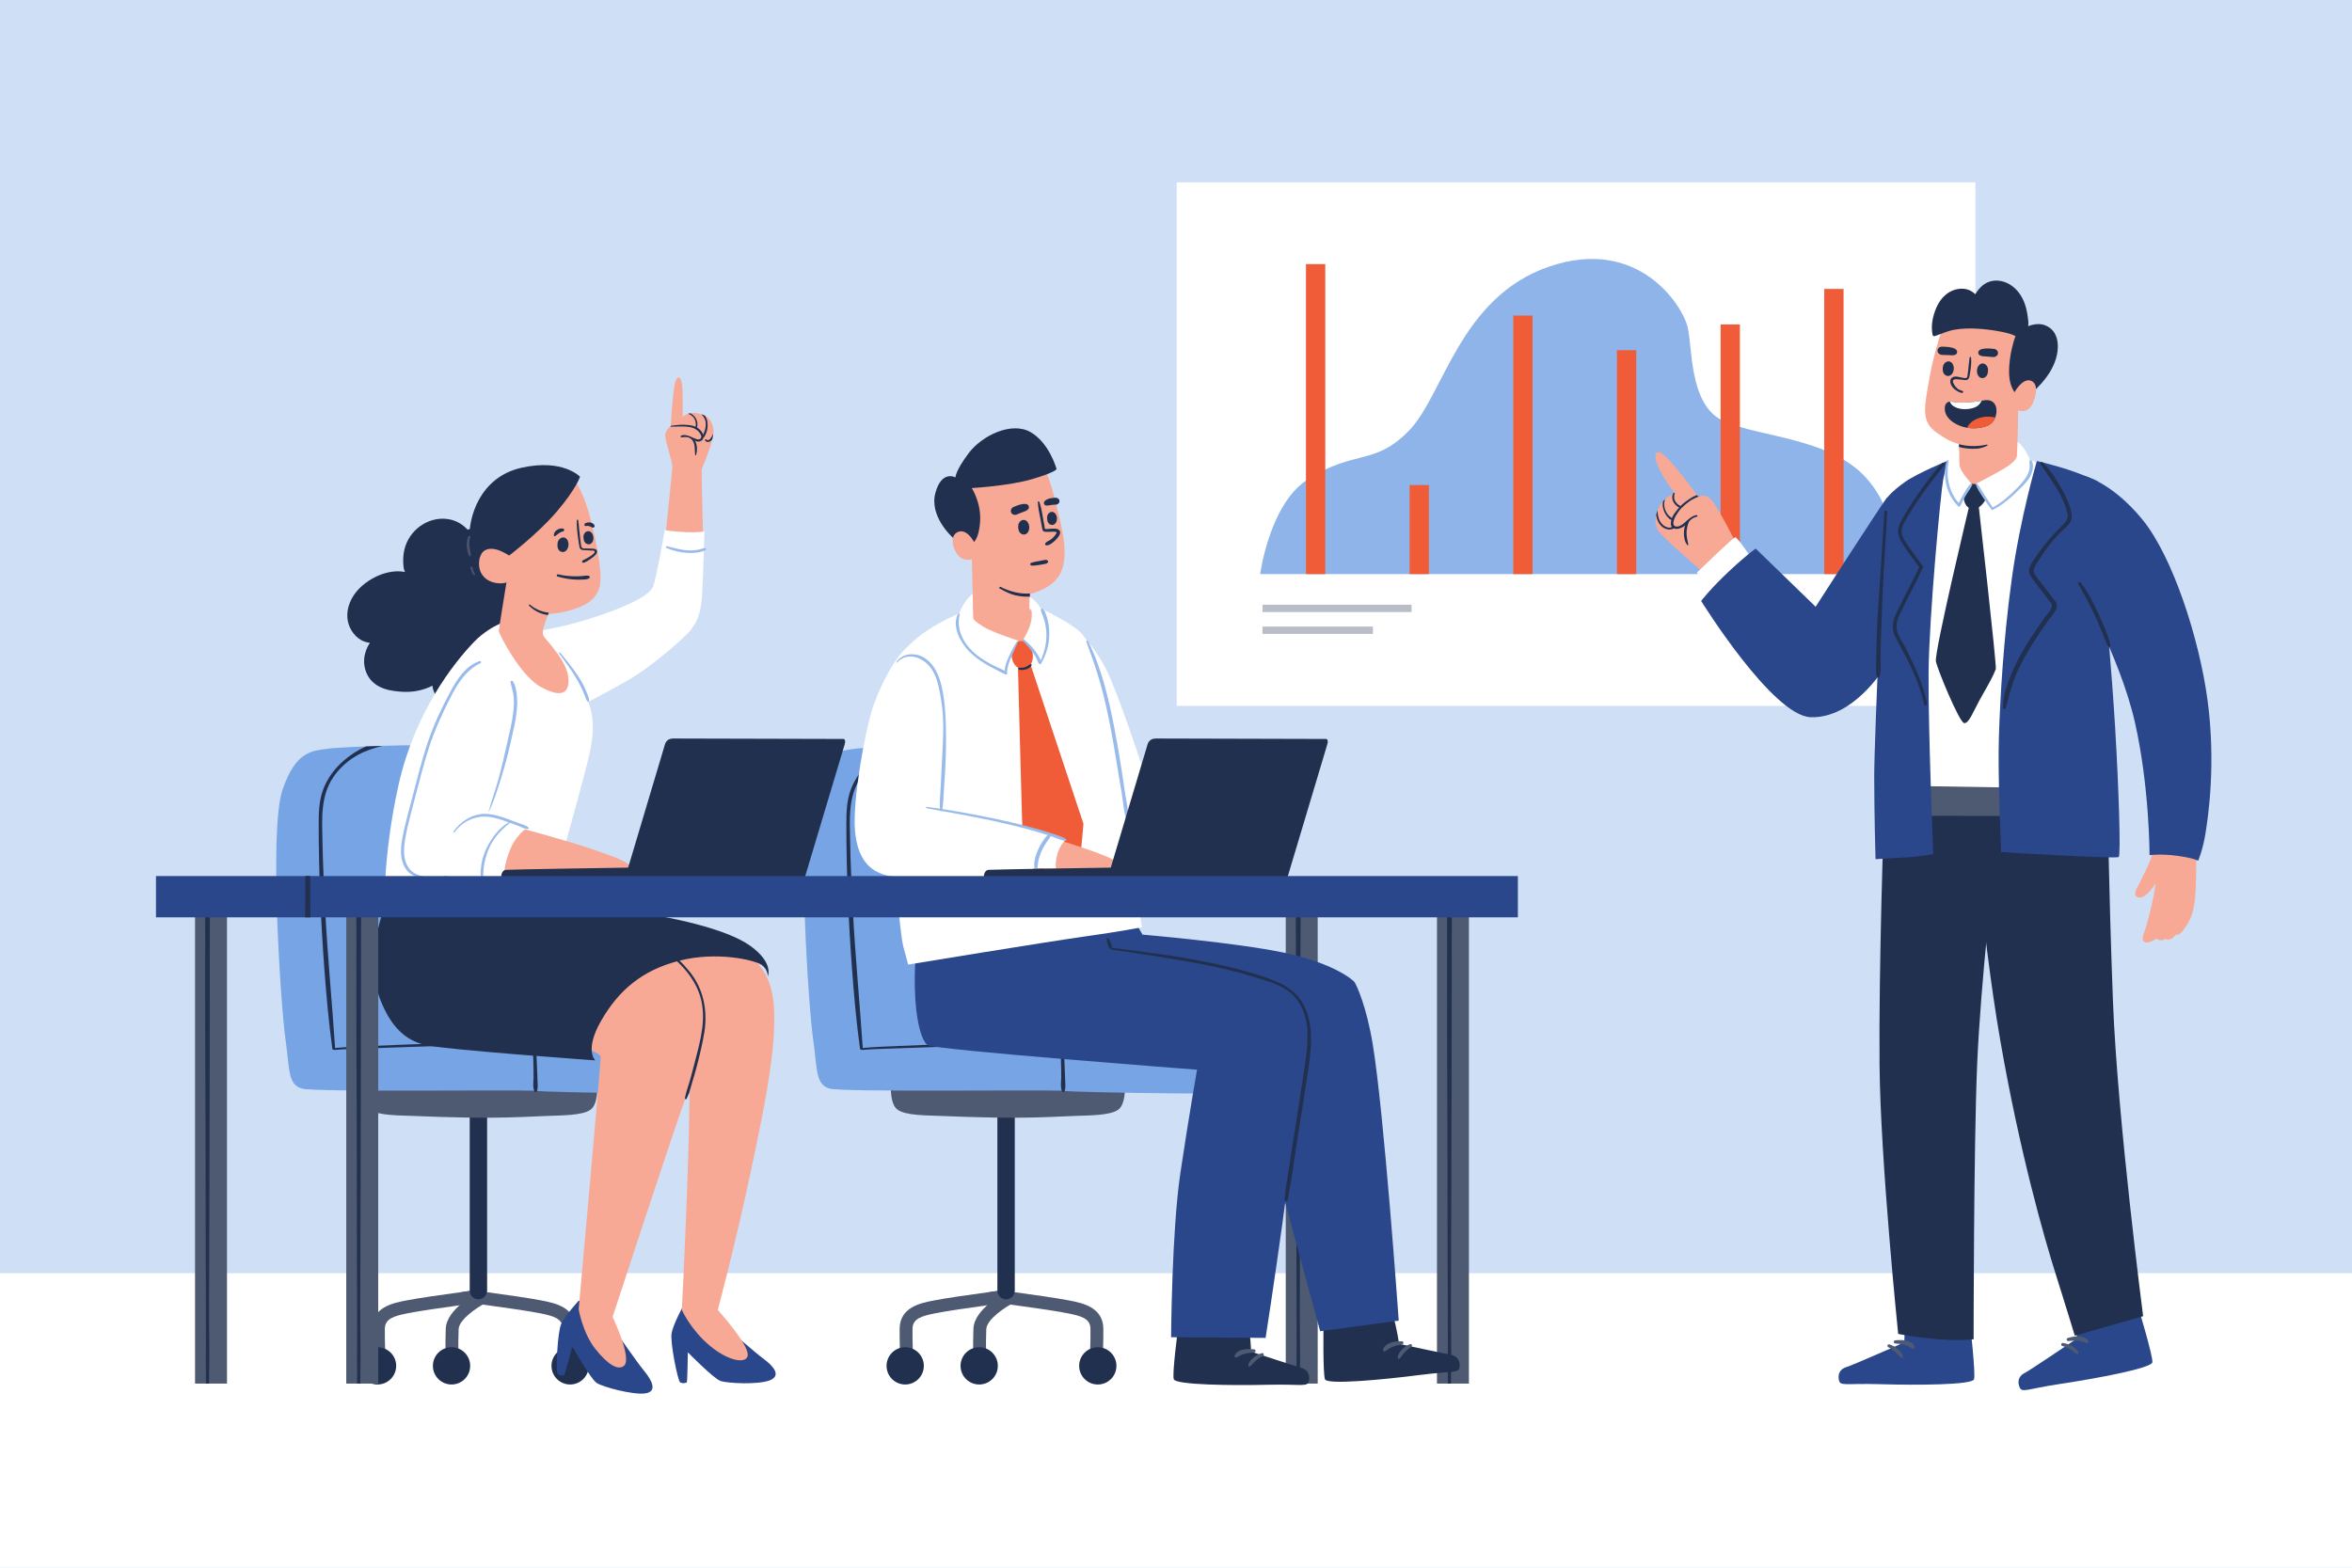 <svg xmlns="http://www.w3.org/2000/svg" xmlns:xlink="http://www.w3.org/1999/xlink" x="0px" y="0px" viewBox="0 0 750 500" style="enable-background:new 0 0 750 500;" xml:space="preserve"><g id="BACKGROUND">	<rect style="fill:#CFDFF6;" width="750" height="500"></rect>	<rect y="406.09" style="fill:#FFFFFF;" width="750" height="93.91"></rect></g><g id="OBJECTS">	<g>		<rect x="409.998" y="286.761" style="fill:#4E5A72;" width="10.187" height="154.522"></rect>		<g>			<path style="fill:#21304F;" d="M414.46,441.283c0.216-8.966-0.031-17.974,0.01-26.94c0.051-10.505,0.072-21.01,0.092-31.505    c0.041-21.011,0.123-42.011,0.133-63.011c0-5.899,0.031-11.788,0-17.676c-0.031-5.099,0.174-10.28-0.133-15.389h-1.21    c-0.246,4.432-0.082,8.915-0.113,13.337c-0.041,5.294-0.021,10.587-0.021,15.881c0,10.505,0.01,21,0.072,31.505    c0.133,21,0.031,42.011,0.144,63.011c0.021,5.889,0.041,11.777,0.031,17.676c-0.01,4.37-0.061,8.741,0.01,13.111H414.46z"></path>		</g>	</g>	<g>		<rect x="458.218" y="286.761" style="fill:#4E5A72;" width="10.187" height="154.522"></rect>		<g>			<path style="fill:#21304F;" d="M462.681,441.283c0.215-8.966-0.031-17.974,0.01-26.94c0.051-10.505,0.072-21.01,0.092-31.505    c0.041-21.011,0.123-42.011,0.133-63.011c0-5.899,0.031-11.788,0-17.676c-0.031-5.099,0.174-10.28-0.133-15.389h-1.211    c-0.246,4.432-0.082,8.915-0.113,13.337c-0.041,5.294-0.021,10.587-0.021,15.881c0,10.505,0.01,21,0.072,31.505    c0.133,21,0.031,42.011,0.144,63.011c0.02,5.889,0.041,11.777,0.031,17.676c-0.01,4.37-0.062,8.741,0.01,13.111H462.681z"></path>		</g>	</g>	<g>		<rect x="375.224" y="58.159" style="fill:#FFFFFF;" width="254.708" height="166.975"></rect>		<g>			<path style="fill:#8FB4EA;" d="M601.783,183.108H401.834c0,0,2.883-21.729,14.609-29.833c0.154-0.102,0.308-0.205,0.462-0.308    c2.052-1.324,3.939-2.37,5.694-3.211c11.193-5.365,17.246-2.596,26.776-12.495c11.039-11.459,16.137-42.452,44.576-52.219    c28.448-9.756,42.452,12.311,44.155,19.102c1.641,6.597,0.492,24.037,10.557,29.679c0.287,0.164,0.595,0.318,0.903,0.462    c1.539,0.708,3.314,1.334,5.253,1.898c7.653,2.236,17.912,3.724,26.899,7.386c2.144,0.872,4.217,1.867,6.156,3.026    c2.647,1.58,5.068,3.457,7.12,5.735C608.144,166.98,601.783,183.108,601.783,183.108z"></path>			<rect x="416.443" y="84.231" style="fill:#F05C37;" width="6.155" height="98.877"></rect>			<rect x="449.498" y="154.701" style="fill:#F05C37;" width="6.155" height="28.407"></rect>			<rect x="482.552" y="100.646" style="fill:#F05C37;" width="6.155" height="82.462"></rect>			<rect x="515.607" y="111.684" style="fill:#F05C37;" width="6.155" height="71.424"></rect>			<rect x="548.662" y="103.477" style="fill:#F05C37;" width="6.155" height="79.631"></rect>			<rect x="581.716" y="92.151" style="fill:#F05C37;" width="6.156" height="90.957"></rect>		</g>		<rect x="402.573" y="192.871" style="fill:#B8BDC7;" width="47.545" height="2.335"></rect>		<rect x="402.573" y="199.84" style="fill:#B8BDC7;" width="35.234" height="2.335"></rect>	</g>	<g>		<g>			<g>				<path style="fill:#4E5A72;" d="M323.431,415.168c-0.01,0-0.031,0-0.082,0.01c-0.349,0.041-1.857,0.236-3.991,0.523     c-1.323,0.174-2.893,0.39-4.576,0.616c-5.796,0.8-12.978,1.826-16.322,2.503l-0.215,0.041c-4.329,0.862-7.181,1.672-7.263,4.863     c-0.051,1.59,0.021,4.555,0.082,6.473c0.031,1.057,0.062,1.795,0.062,1.816l-4.104,0.154c0-0.092-0.041-1.005-0.072-2.237     c-0.051-1.96-0.113-4.729-0.072-6.32c0.185-6.699,6.679-8.002,10.557-8.771l0.215-0.041c3.775-0.759,11.972-1.918,18.025-2.739     c1.364-0.185,2.616-0.349,3.683-0.492c2-0.267,3.355-0.441,3.55-0.472l0.123,0.964L323.431,415.168z"></path>			</g>			<g>				<path style="fill:#21304F;" d="M294.589,435.628c0,3.282-2.661,5.943-5.943,5.943c-3.282,0-5.943-2.661-5.943-5.943     s2.661-5.943,5.943-5.943C291.928,429.685,294.589,432.346,294.589,435.628z"></path>			</g>			<g>				<path style="fill:#4E5A72;" d="M351.756,429.931c-0.031,1.231-0.072,2.144-0.072,2.237l-4.093-0.154     c0-0.02,0.021-0.759,0.051-1.816c0.062-1.918,0.133-4.883,0.082-6.473c-0.082-3.191-2.934-4.001-7.253-4.863l-0.226-0.041     c-3.693-0.739-12.034-1.918-18.066-2.739c-1.016-0.144-1.97-0.267-2.821-0.38c-1.457-0.195-2.616-0.349-3.324-0.431     c-0.472-0.061-0.739-0.103-0.759-0.103l0.4-3.108c1.364-0.185,2.616-0.349,3.683-0.492c0.616,0.082,1.293,0.174,2.021,0.267     c0.103,0.021,0.215,0.031,0.328,0.051c0.431,0.051,0.872,0.113,1.323,0.174c6.043,0.821,14.25,1.98,18.025,2.739l0.215,0.041     c3.878,0.769,10.372,2.072,10.556,8.771C351.869,425.201,351.807,427.971,351.756,429.931z"></path>			</g>			<g>				<circle style="fill:#21304F;" cx="350.061" cy="435.628" r="5.943"></circle>			</g>			<g>				<path style="fill:#4E5A72;" d="M310.403,434.962c-0.009-0.232-0.213-5.766,0-11.194c0.252-6.415,10.097-11.494,11.219-12.052     l1.829,3.674c-2.866,1.431-8.824,5.401-8.947,8.539c-0.207,5.267-0.002,10.823,0,10.879L310.403,434.962z"></path>			</g>			<g>				<circle style="fill:#21304F;" cx="312.243" cy="435.628" r="5.943"></circle>			</g>		</g>		<path style="fill:#21304F;" d="M320.816,414.402L320.816,414.402c-1.531,0-2.773-1.242-2.773-2.773v-57.932h5.546v57.932   C323.589,413.161,322.348,414.402,320.816,414.402z"></path>		<path style="fill:#4E5A72;" d="M358.688,346.15c-11.821,0.242-23.655,0.123-35.478,0.139c-0.605,0.001-1.21,0.004-1.815,0.006   c-0.605-0.002-1.21-0.005-1.815-0.006c-11.823-0.017-23.657,0.102-35.478-0.139c-0.06,1.13-0.184,6.131,2.137,7.794   c2.618,1.875,9.353,1.784,13.705,1.967c11.518,0.484,22.995,0.809,34.52,0.353c2.794-0.111,5.587-0.236,8.381-0.353   c4.352-0.183,11.087-0.092,13.705-1.967C358.873,352.281,358.748,347.281,358.688,346.15z"></path>		<g>			<g>				<path style="fill:#77A4E5;" d="M408.612,347.93c-0.708,1.652-67.228,0.472-69.115,0c-0.01,0-0.02,0-0.031-0.01     c-0.123-0.021-0.421-0.041-0.872-0.051c-8.341-0.308-69.423,0.472-73.896-0.646c-4.74-1.19-4.032-6.155-5.448-16.096     c-1.426-9.941-5.212-66.284-0.944-79.067c4.258-12.783,9.705-12.547,14.434-13.255c1.354-0.205,6.002-0.503,12.239-0.739     c1.621-0.061,3.355-0.123,5.16-0.185c15.543-0.441,36.83-0.4,44.853,1.867c12.547,3.56,10.895,9.951,10.895,10.895l1.877,81.108     l0.01,0.554c0,0,0.523,0,1.467,0c8.433-0.031,50.475-0.072,55.584,1.416C410.51,335.383,409.32,346.268,408.612,347.93z"></path>				<g>					<path style="fill:#21304F;" d="M290.14,237.881c-2.585,0.718-5.119,1.467-7.54,2.78c-3.211,1.734-6.002,4.165-8.053,7.202      c-4.165,6.145-3.591,13.47-3.457,20.559c0.133,7.284,0.492,14.558,0.862,21.831c0.759,14.691,2.185,29.331,3.16,44.001      c0,0.041,0.01,0.082,0.01,0.123c0.01,0.215-0.133,0.369-0.318,0.41h-0.01c-0.236,0.082-0.513-0.01-0.554-0.287      c-1.18-8.505-1.929-17.071-2.565-25.637c-1.128-15.358-1.795-30.757-1.795-46.156c0-3.57,0.113-7.212,1.323-10.608      c1.026-2.883,2.698-5.499,4.801-7.715c2.401-2.534,5.55-4.801,8.977-6.32C286.601,238.004,288.335,237.943,290.14,237.881z"></path>				</g>				<g>					<path style="fill:#21304F;" d="M275.023,334.87c3.096-0.283,6.223-0.336,9.328-0.452c5.573-0.208,11.148-0.389,16.722-0.573      c12.285-0.405,24.571-0.768,36.86-1.044c2.356-0.053,4.712-0.102,7.069-0.138c0.798-0.012,1.599-0.001,2.396-0.028      c0.537-0.018,1.111-0.215,1.634-0.207c0.31,0.005,0.31-0.476,0-0.481c-0.344-0.005-0.866-0.176-1.28-0.197      c-0.68-0.034-1.366-0.002-2.046,0.008c-1.94,0.03-3.879,0.072-5.818,0.117c-5.598,0.13-11.195,0.288-16.793,0.454      c-12.332,0.367-24.665,0.741-36.99,1.304c-3.689,0.168-7.407,0.254-11.083,0.626C274.638,334.3,274.631,334.906,275.023,334.87      L275.023,334.87z"></path>				</g>			</g>			<g>				<path style="fill:#21304F;" d="M334.365,332.766c1.179,0.377,2.474,0.759,3.231,1.821c0.839,1.178,0.683,2.887,0.73,4.259     c0.054,1.585,0.087,3.167,0.076,4.752c-0.011,1.423-0.331,3.183,0.284,4.504c0.127,0.273,0.592,0.272,0.72,0     c0.355-0.755,0.321-1.537,0.299-2.357c-0.025-0.971-0.067-1.943-0.111-2.914c-0.083-1.875-0.119-3.751-0.225-5.625     c-0.078-1.382-0.314-2.759-1.341-3.77c-0.926-0.912-2.278-1.421-3.569-1.364C334.061,332.091,333.981,332.643,334.365,332.766     L334.365,332.766z"></path>			</g>		</g>	</g>	<g>		<g>			<g>				<path style="fill:#4E5A72;" d="M155.172,415.168c-0.01,0-0.031,0-0.082,0.01c-0.349,0.041-1.857,0.236-3.991,0.523     c-1.323,0.174-2.893,0.39-4.576,0.616c-5.796,0.8-12.978,1.826-16.322,2.503l-0.215,0.041c-4.329,0.862-7.181,1.672-7.263,4.863     c-0.051,1.59,0.021,4.555,0.082,6.473c0.031,1.057,0.062,1.795,0.062,1.816l-4.104,0.154c0-0.092-0.041-1.005-0.072-2.237     c-0.051-1.96-0.113-4.729-0.072-6.32c0.185-6.699,6.679-8.002,10.557-8.771l0.215-0.041c3.775-0.759,11.972-1.918,18.025-2.739     c1.365-0.185,2.616-0.349,3.683-0.492c2.001-0.267,3.355-0.441,3.55-0.472l0.123,0.964L155.172,415.168z"></path>			</g>			<g>				<circle style="fill:#21304F;" cx="120.387" cy="435.628" r="5.943"></circle>			</g>			<g>				<path style="fill:#4E5A72;" d="M183.497,429.931c-0.031,1.231-0.072,2.144-0.072,2.237l-4.093-0.154     c0-0.02,0.02-0.759,0.051-1.816c0.062-1.918,0.133-4.883,0.082-6.473c-0.082-3.191-2.934-4.001-7.253-4.863l-0.226-0.041     c-3.693-0.739-12.034-1.918-18.066-2.739c-1.016-0.144-1.97-0.267-2.821-0.38c-1.457-0.195-2.616-0.349-3.324-0.431     c-0.472-0.061-0.739-0.103-0.759-0.103l0.4-3.108c1.365-0.185,2.616-0.349,3.683-0.492c0.616,0.082,1.293,0.174,2.021,0.267     c0.102,0.021,0.215,0.031,0.328,0.051c0.431,0.051,0.872,0.113,1.323,0.174c6.043,0.821,14.25,1.98,18.025,2.739l0.215,0.041     c3.878,0.769,10.372,2.072,10.557,8.771C183.61,425.201,183.548,427.971,183.497,429.931z"></path>			</g>			<g>				<circle style="fill:#21304F;" cx="181.801" cy="435.628" r="5.943"></circle>			</g>			<g>				<path style="fill:#4E5A72;" d="M142.144,434.962c-0.009-0.232-0.213-5.766,0-11.194c0.252-6.415,10.097-11.494,11.219-12.052     l1.829,3.674c-2.866,1.431-8.824,5.401-8.947,8.539c-0.207,5.267-0.002,10.823,0,10.879L142.144,434.962z"></path>			</g>			<g>				<circle style="fill:#21304F;" cx="143.984" cy="435.628" r="5.943"></circle>			</g>		</g>		<path style="fill:#21304F;" d="M152.557,414.402L152.557,414.402c-1.531,0-2.773-1.242-2.773-2.773v-57.932h5.546v57.932   C155.33,413.161,154.088,414.402,152.557,414.402z"></path>		<path style="fill:#4E5A72;" d="M190.429,346.15c-11.821,0.242-23.655,0.123-35.478,0.139c-0.605,0.001-1.21,0.004-1.815,0.006   c-0.605-0.002-1.21-0.005-1.815-0.006c-11.823-0.017-23.657,0.102-35.478-0.139c-0.059,1.13-0.184,6.131,2.137,7.794   c2.618,1.875,9.353,1.784,13.705,1.967c11.519,0.484,22.995,0.809,34.52,0.353c2.794-0.111,5.587-0.236,8.381-0.353   c4.352-0.183,11.087-0.092,13.705-1.967C190.614,352.281,190.489,347.281,190.429,346.15z"></path>		<g>			<g>				<path style="fill:#77A4E5;" d="M240.353,347.93c-0.708,1.652-67.228,0.472-69.115,0c-0.01,0-0.02,0-0.031-0.01     c-0.123-0.021-0.421-0.041-0.872-0.051c-8.341-0.308-69.423,0.472-73.896-0.646c-4.74-1.19-4.032-6.155-5.448-16.096     c-1.426-9.941-5.212-66.284-0.944-79.067c4.258-12.783,9.705-12.547,14.435-13.255c1.354-0.205,6.002-0.503,12.239-0.739     c1.621-0.061,3.355-0.123,5.16-0.185c15.542-0.441,36.83-0.4,44.853,1.867c12.547,3.56,10.895,9.951,10.895,10.895l1.877,81.108     l0.01,0.554c0,0,0.523,0,1.467,0c8.433-0.031,50.475-0.072,55.584,1.416C242.251,335.383,241.061,346.268,240.353,347.93z"></path>				<g>					<path style="fill:#21304F;" d="M121.881,237.881c-2.585,0.718-5.119,1.467-7.54,2.78c-3.211,1.734-6.001,4.165-8.053,7.202      c-4.165,6.145-3.591,13.47-3.457,20.559c0.133,7.284,0.493,14.558,0.862,21.831c0.759,14.691,2.185,29.331,3.16,44.001      c0,0.041,0.01,0.082,0.01,0.123c0.01,0.215-0.133,0.369-0.318,0.41h-0.01c-0.236,0.082-0.513-0.01-0.554-0.287      c-1.18-8.505-1.929-17.071-2.565-25.637c-1.129-15.358-1.795-30.757-1.795-46.156c0-3.57,0.113-7.212,1.323-10.608      c1.026-2.883,2.698-5.499,4.801-7.715c2.401-2.534,5.55-4.801,8.977-6.32C118.342,238.004,120.075,237.943,121.881,237.881z"></path>				</g>				<g>					<path style="fill:#21304F;" d="M106.764,334.87c3.096-0.283,6.223-0.336,9.328-0.452c5.573-0.208,11.148-0.389,16.722-0.573      c12.285-0.405,24.571-0.768,36.86-1.044c2.356-0.053,4.712-0.102,7.069-0.138c0.798-0.012,1.599-0.001,2.396-0.028      c0.537-0.018,1.111-0.215,1.634-0.207c0.31,0.005,0.31-0.476,0-0.481c-0.344-0.005-0.866-0.176-1.28-0.197      c-0.68-0.034-1.366-0.002-2.046,0.008c-1.939,0.03-3.879,0.072-5.818,0.117c-5.598,0.13-11.195,0.288-16.793,0.454      c-12.332,0.367-24.666,0.741-36.99,1.304c-3.689,0.168-7.407,0.254-11.083,0.626C106.379,334.3,106.372,334.906,106.764,334.87      L106.764,334.87z"></path>				</g>			</g>			<g>				<path style="fill:#21304F;" d="M166.106,332.766c1.179,0.377,2.474,0.759,3.231,1.821c0.839,1.178,0.683,2.887,0.73,4.259     c0.054,1.585,0.087,3.167,0.076,4.752c-0.011,1.423-0.331,3.183,0.284,4.504c0.127,0.273,0.592,0.272,0.72,0     c0.355-0.755,0.321-1.537,0.3-2.357c-0.025-0.971-0.067-1.943-0.111-2.914c-0.083-1.875-0.119-3.751-0.225-5.625     c-0.078-1.382-0.314-2.759-1.341-3.77c-0.926-0.912-2.278-1.421-3.569-1.364C165.802,332.091,165.722,332.643,166.106,332.766     L166.106,332.766z"></path>			</g>		</g>	</g>	<g>		<path style="fill:#2A478B;" d="M217.706,416.808c0,0-2.972,5.448-3.538,8.349c-0.566,2.901,1.981,15.212,2.689,15.707   c0.707,0.495,2.052,0.283,2.193-0.071c0.141-0.354,0.283-9.481,0.283-9.481s8.207,8.349,10.4,9.127   c2.193,0.778,12.099,1.273,15.778-0.212c3.679-1.486,1.203-4.457-2.052-6.863c-2.746-2.03-11.25-9.41-13.018-11.179   S218.343,415.393,217.706,416.808z"></path>		<path style="fill:#2A478B;" d="M184.43,414.96c0,0-4.201,4.567-5.452,7.245c-1.251,2.678-1.757,15.239-1.19,15.891   c0.567,0.652,1.922,0.771,2.145,0.462c0.223-0.309,2.568-9.131,2.568-9.131s5.813,10.363,7.753,11.648   c1.94,1.286,11.563,3.885,15.493,3.333c3.929-0.552,2.245-4.034-0.331-7.155c-2.174-2.633-8.64-11.851-9.928-13.995   C194.199,421.114,185.391,413.741,184.43,414.96z"></path>		<path style="fill:#21304F;" d="M161.476,171.966c-2.694-2.168-6.007-3.48-9.489-3.419c-0.933,0.016-1.929,0.135-2.917,0.351   c-1.542-1.656-3.485-2.82-5.79-3.265c-2.909-0.561-5.915,0.076-8.438,1.601c-2.615,1.58-4.611,4.057-5.575,6.958   c-0.505,1.52-0.735,3.15-0.696,4.75c0.026,1.037,0.037,2.5,0.595,3.499c-5.253-1.056-11.333,1.787-14.854,5.515   c-2.28,2.414-3.794,5.697-3.55,9.068c0.203,2.802,1.897,5.703,4.359,7.104c0.787,0.448,1.783,0.766,2.826,0.905   c-2.047,3.074-2.59,7.033-0.622,10.544c1.559,2.783,4.503,4.169,7.552,4.676c3.188,0.53,6.277,0.644,9.426-0.199   c1.231-0.329,2.449-0.774,3.585-1.364c0.102,0.884,0.347,1.757,0.79,2.576c1.661,3.07,5.204,2.589,8.112,1.913   c6.662-1.549,12.373-6.003,16.137-11.63c4.004-5.985,6.208-13.79,6.203-20.978C169.128,183.636,167.065,176.465,161.476,171.966z"></path>		<path style="fill:#FFFFFF;" d="M172.283,200.731c0,0,8.632,8.632,12.735,17.122c4.104,8.49,5.377,12.877,2.406,24.905   c-2.972,12.028-13.018,47.545-13.018,47.545l-51.79,0.991c0,0-0.707-17.971,4.528-41.178   c5.236-23.207,17.688-38.772,23.914-45.281c6.226-6.509,14.434-8.349,16.414-7.5C169.453,198.184,172.283,200.731,172.283,200.731   z"></path>		<g>			<path style="fill:#F7A995;" d="M227.477,138.142c0,0.021-0.01,0.031-0.01,0.041c-0.062,0.585-0.185,1.252-0.349,1.949    c-0.975,4.104-3.396,9.551-3.396,9.551s0.277,17.02,0.492,21.051c0.215,4.032-6.648,2.688-6.648,2.688    c-1.847-0.215-5.314-2.975-5.314-2.975s2.072-19.985,2.144-21.472c0.072-1.488-1.857-7.038-2.247-9.623    c-0.257-1.682,1.221-3.016,1.631-3.334l0.01-0.01c0.061-0.061,0.092-0.082,0.092-0.082s0-0.041,0.01-0.113    c0.062-1.221,0.677-11.983,1.549-14.25c0.913-2.411,1.908-0.78,2.124,1.621c0.205,2.411,0.103,9.838,0.103,9.838    s0.595-0.657,1.744-1.057h0.01l0.646-0.164c0.595-0.123,1.303-0.154,2.124-0.021c0.523,0.082,0.995,0.195,1.436,0.328    c0.4,0.113,0.769,0.267,1.108,0.441c1.364,0.708,2.206,1.898,2.698,4.011C227.529,136.973,227.539,137.517,227.477,138.142z"></path>			<g>				<path style="fill:#21304F;" d="M213.895,135.814c1.877-0.298,3.796-0.472,5.704-0.257c0.769,0.082,1.518,0.257,2.195,0.575     c0.164,0.072,0.328,0.144,0.482,0.246c0.595,0.339,1.108,0.79,1.518,1.405c0.174,0.257,0.318,0.534,0.4,0.831     c0.113,0.318,0.144,0.657,0.082,0.985c-0.021,0.092-0.041,0.174-0.072,0.267c-0.246,0.667-0.923,1.005-1.611,0.985     c-0.954-0.041-1.631-0.821-2.452-1.19c-0.451-0.205-1.005-0.246-1.488-0.277c-0.472-0.031-0.913,0.082-1.375,0.092     c-0.267,0-0.339-0.359-0.133-0.492c0.554-0.339,1.323-0.257,1.918-0.113c0.41,0.103,0.769,0.318,1.159,0.482     c0.328,0.133,0.667,0.215,0.995,0.349c0.616,0.246,1.59,0.79,2.185,0.174c0.595-0.626-0.103-1.621-0.533-2.113     c-1.046-1.2-2.575-1.621-4.114-1.703c-1.611-0.092-3.262-0.031-4.873,0.031c-0.051,0-0.092-0.031-0.103-0.072L213.895,135.814z"></path>			</g>			<g>				<path style="fill:#21304F;" d="M220.07,131.802c0.657,0.277,1.221,0.739,1.631,1.334c0.4,0.574,0.657,1.293,0.687,2.001     c0.021,0.328-0.01,0.677-0.062,1.005c-0.02,0.072-0.031,0.154-0.051,0.236c-0.031,0.123-0.062,0.256-0.103,0.38     c-0.164-0.113-0.328-0.215-0.472-0.287c-0.01-0.01-0.01-0.01-0.02-0.01c0.041-0.113,0.082-0.215,0.113-0.328     c0-0.01,0.01-0.031,0.01-0.041c0.082-0.318,0.103-0.636,0.082-0.954c-0.051-0.626-0.215-1.221-0.554-1.744     c-0.451-0.677-1.149-1.17-1.919-1.426L220.07,131.802z"></path>			</g>			<g>				<path style="fill:#21304F;" d="M225.415,137.414c-0.133,0.462-0.308,0.903-0.513,1.334c-0.144,0.277-0.308,0.698-0.626,0.852     c-0.051,0.021-0.103,0.041-0.164,0.051c-0.082,0.01-0.164-0.021-0.185-0.113c-0.092-0.328,0.123-0.636,0.267-0.923     c0.021-0.031,0.041-0.051,0.051-0.082c0.195-0.369,0.359-0.759,0.472-1.159c0.257-0.821,0.4-1.641,0.328-2.503     c-0.092-1.139-0.646-2.031-1.416-2.76c0.4,0.113,0.769,0.267,1.108,0.441c0.441,0.575,0.739,1.252,0.841,2.042     C225.703,135.516,225.662,136.511,225.415,137.414z"></path>			</g>			<g>				<path style="fill:#21304F;" d="M219.494,139.45c0.954,0.375,1.597,1.155,1.852,2.137c0.301,1.16,0.182,2.344,0.317,3.522     c0.018,0.158,0.229,0.2,0.283,0.038c0.411-1.22,0.434-2.652,0.005-3.877c-0.393-1.121-1.19-1.905-2.354-2.192     C219.351,139.019,219.268,139.362,219.494,139.45L219.494,139.45z"></path>			</g>			<g>				<path style="fill:#21304F;" d="M227.467,138.183c-0.062,0.585-0.185,1.252-0.349,1.949c-0.215,0.287-0.472,0.533-0.78,0.687     c-0.523,0.267-1.262,0.195-1.518-0.4c-0.123-0.277,0.226-0.492,0.41-0.236c0.123,0.164,0.4,0.226,0.595,0.195     c0.267-0.041,0.492-0.257,0.667-0.451c0.339-0.39,0.616-0.882,0.831-1.365C227.375,138.44,227.426,138.317,227.467,138.183z"></path>			</g>		</g>		<path style="fill:#FFFFFF;" d="M170.019,201.438c0,0,8.915-0.99,20.66-4.953c11.745-3.962,16.556-7.075,17.547-9.339   c0.991-2.264,3.75-18.042,3.75-18.042s3.184,0.495,7.146,0.637c3.962,0.142,5.519-0.283,5.519-0.283s-0.318,11.886-0.743,19.952   c-0.424,8.066-2.653,9.941-3.502,11.356c-0.849,1.415-12.028,11.568-20.235,16.238c-8.207,4.67-15.141,8.207-15.141,8.207   L170.019,201.438z"></path>		<g>			<g>				<path style="fill:#99BBEB;" d="M212.488,174.742c2.117,0.924,4.437,1.474,6.745,1.611c1.063,0.063,2.128,0.017,3.18-0.15     c0.574-0.091,1.142-0.221,1.695-0.398c0.415-0.133,0.891-0.257,1.084-0.679c0.059-0.129,0.012-0.262-0.126-0.31     c-0.407-0.14-0.789,0.061-1.179,0.187c-0.483,0.156-0.979,0.276-1.479,0.364c-1.045,0.185-2.117,0.222-3.175,0.16     c-2.237-0.13-4.356-0.809-6.524-1.31C212.41,174.148,212.177,174.606,212.488,174.742L212.488,174.742z"></path>			</g>		</g>		<path style="fill:#F7A995;" d="M226.975,298.51c0,0,13.16,2.547,18.042,14.221c4.882,11.674-0.637,37.357-5.519,60.493   c-4.882,23.136-10.613,44.574-10.613,44.574s9.835,10.825,9.551,14.433c-0.218,2.783-5.872,2.123-12.028-2.972   c-6.155-5.094-8.986-11.462-8.986-11.462s3.821-73.653,1.91-82.992c-1.91-9.339-13.16-32.9-9.976-35.447   C212.541,296.812,226.975,298.51,226.975,298.51z"></path>		<path style="fill:#F7A995;" d="M182.082,151.523c0,0,3.608,3.821,6.049,13.372c2.441,9.551,4.033,18.254,3.078,22.181   c-0.955,3.927-4.245,6.58-11.886,8.172c-7.641,1.592-12.311-0.212-14.646-3.29c-2.335-3.078-5.094-11.143-5.519-19.421   C158.734,164.258,178.792,147.596,182.082,151.523z"></path>		<path style="fill:#F7A995;" d="M165.314,263.913c0,0,16.441,4.474,23.136,6.792c8.278,2.865,12.205,4.245,12.948,6.155   c0.743,1.91-41.496,2.123-41.921,1.38c-0.424-0.743-1.592-4.351,0.425-8.809C161.918,264.974,165.314,263.913,165.314,263.913z"></path>		<path style="fill:#F7A995;" d="M186.434,333.957c0,0,4.882,2.123,5.094,2.972c0.212,0.849-7.005,80.657-7.005,80.657   s1.273,7.535,5.306,12.629c4.033,5.094,7.315,6.945,9.127,5.413c2.759-2.335-3.608-15.601-3.608-15.601   s18.466-56.566,23.136-69.514c4.67-12.948,6.368-24.409,4.245-33.324c-2.123-8.915-15.919-19.315-22.924-18.678   C192.801,299.147,176.033,321.222,186.434,333.957z"></path>		<path style="fill:#21304F;" d="M161.918,177.524c0,0,9.339-7.004,15.601-14.327c6.262-7.323,7.429-11.143,7.429-11.143   s-5.412-5.837-18.679-2.865c-13.266,2.972-16.98,15.866-16.556,22.977c0.425,7.111,1.963,12.205,6.474,15.707   c4.786,3.717,6.686,1.221,6.686,1.221L161.918,177.524z"></path>		<path style="fill:#F7A995;" d="M164.387,180.182c-0.337-1.184-0.785-0.433-0.913-1.739c-0.102-1.039-0.934-1.093-0.955-1.097   c-0.542-0.503-1.939-1.17-2.546-1.46c-1.082-0.517-2.333-0.901-3.543-0.846c-1.298,0.059-2.446,0.615-3.011,1.814   c-0.271,0.576-0.499,1.087-0.584,1.725c-0.087,0.652-0.125,1.335-0.058,1.989c0.251,2.478,1.861,4.333,4.211,5.084   c2.349,0.751,5.5,0.642,6.922-1.695C164.591,182.84,164.743,181.434,164.387,180.182z"></path>		<path style="fill:#F7A995;" d="M172.499,219.127c-6.863-3.755-13.45-17.266-13.45-17.83c0-0.564,2.76-17.471,2.76-17.471   c4.032-4.391,14.722,7.776,14.722,7.776s-0.739,1.764-1.529,3.806c-0.103,0.246-0.195,0.503-0.287,0.759   c-0.749,1.949-1.457,3.98-1.58,4.914c-0.287,2.052,0.708,2.267,2.893,5.099c2.195,2.831,5.027,6.371,5.242,10.475   C181.476,220.759,179.363,222.872,172.499,219.127z"></path>		<g>			<g>				<path style="fill:#49556F;" d="M149.281,171.19c-0.401,0.972-0.5,2.049-0.43,3.091c0.036,0.544,0.128,1.072,0.251,1.602     c0.119,0.514,0.249,1.039,0.571,1.466c0.1,0.132,0.384,0.163,0.414-0.054c0.069-0.491-0.023-0.944-0.117-1.427     c-0.099-0.51-0.19-1.023-0.262-1.538c-0.14-1.002-0.096-1.997,0.265-2.949C150.14,170.943,149.454,170.771,149.281,171.19     L149.281,171.19z"></path>			</g>		</g>		<g>			<g>				<path style="fill:#49556F;" d="M150.026,181.151c0.094,0.435,0.236,0.855,0.414,1.262c0.087,0.198,0.182,0.387,0.304,0.566     c0.126,0.184,0.294,0.328,0.463,0.472c0.104,0.088,0.3,0.008,0.248-0.144c-0.071-0.208-0.122-0.419-0.208-0.621     c-0.073-0.172-0.157-0.349-0.225-0.517c-0.157-0.385-0.272-0.787-0.348-1.195c-0.033-0.178-0.249-0.28-0.413-0.235     C150.077,180.788,149.988,180.973,150.026,181.151L150.026,181.151z"></path>			</g>		</g>		<g>			<g>				<path style="fill:#21304F;" d="M183.941,165.952c-0.095,1.743,0.113,3.496,0.325,5.224c0.097,0.792,0.21,1.578,0.357,2.362     c0.102,0.543,0.111,1.344,0.626,1.689c0.476,0.319,1.21,0.23,1.745,0.259c0.421,0.023,0.841,0.056,1.261,0.091     c0.275,0.023,1.044-0.037,1.251,0.134c0.658,0.542-1.255,1.678-1.614,1.911c-0.671,0.435-1.413,0.73-2.092,1.141     c-0.374,0.226-0.133,0.846,0.302,0.717c0.782-0.231,1.52-0.722,2.181-1.19c0.634-0.448,1.346-0.953,1.813-1.579     c0.278-0.373,0.447-0.89,0.125-1.293c-0.396-0.495-1.287-0.422-1.84-0.454c-0.462-0.027-0.924-0.04-1.387-0.046     c-0.481-0.007-1.085,0.124-1.421-0.249c-0.351-0.388-0.325-1.083-0.391-1.592c-0.058-0.452-0.121-0.903-0.183-1.354     c-0.264-1.938-0.35-3.894-0.632-5.828C184.33,165.642,183.953,165.721,183.941,165.952L183.941,165.952z"></path>			</g>		</g>		<path style="fill:#21304F;" d="M181.279,173.396c-0.06-0.668-0.293-1.314-0.848-1.727c-0.896-0.667-2.111,0.014-2.466,0.949   c-0.185,0.487-0.237,1.06-0.196,1.577c0.042,0.536,0.208,1.068,0.617,1.439c0.387,0.351,0.903,0.523,1.418,0.396   C180.889,175.762,181.369,174.393,181.279,173.396z"></path>		<path style="fill:#21304F;" d="M189.153,170.964c-0.145-0.585-0.441-1.126-0.991-1.416c-0.887-0.469-1.872,0.303-2.058,1.182   c-0.097,0.458-0.065,0.974,0.043,1.427c0.111,0.47,0.331,0.92,0.746,1.192c0.392,0.258,0.874,0.34,1.314,0.156   C189.133,173.117,189.37,171.837,189.153,170.964z"></path>		<g>			<g>				<path style="fill:#21304F;" d="M179.429,168.552c-0.315-0.023-0.663-0.009-0.968,0.077c-0.316,0.089-0.632,0.25-0.904,0.432     c-0.302,0.202-0.563,0.473-0.736,0.795c-0.09,0.168-0.172,0.365-0.188,0.558c-0.008,0.094,0.029-0.072-0.009,0.028     c-0.013,0.035-0.02,0.071-0.026,0.107c-0.019,0.104,0.001,0.197,0.028,0.296c0.047,0.169,0.225,0.218,0.37,0.151     c0.005-0.002,0.099-0.045,0.033-0.016c0.064-0.028,0.115-0.051,0.168-0.102c0.022-0.021,0.042-0.044,0.062-0.067     c0.068-0.078-0.051,0.03,0.031-0.021c0.046-0.028,0.09-0.068,0.132-0.103c0.054-0.044-0.089,0.063,0.004-0.003     c0.075-0.054,0.148-0.11,0.22-0.169c0.101-0.083-0.096,0.068,0.007-0.005c0.055-0.039,0.107-0.08,0.159-0.123     c0.024-0.02,0.049-0.04,0.073-0.06c0.103-0.085-0.107,0.076,0,0c0.051-0.036,0.103-0.07,0.154-0.106     c0.063-0.044,0.123-0.095,0.183-0.144c0.084-0.069-0.081,0.058-0.019,0.015c0.11-0.075,0.218-0.15,0.335-0.215     c0.055-0.031,0.111-0.059,0.168-0.087c0.033-0.016,0.071-0.029,0.103-0.047c-0.024,0.01-0.047,0.02-0.071,0.03     c0.035-0.014,0.07-0.028,0.105-0.044c0.069-0.029,0.177-0.061,0.238-0.109c-0.023,0.018-0.1,0.04-0.029,0.012     c0.035-0.014,0.071-0.027,0.106-0.04c0.13-0.046,0.262-0.082,0.397-0.11c0.231-0.047,0.369-0.302,0.34-0.521     C179.862,168.721,179.667,168.569,179.429,168.552L179.429,168.552z"></path>			</g>		</g>		<g>			<g>				<path style="fill:#21304F;" d="M186.927,167.779c0.044-0.012,0.089-0.023,0.134-0.033c0.02-0.004,0.151-0.025,0.071-0.014     c-0.074,0.01,0.046-0.004,0.07-0.005c0.051-0.003,0.102-0.005,0.154-0.004c0.04,0,0.08,0.002,0.12,0.005     c0.048,0.003,0.188,0.033,0.024-0.002c0.084,0.018,0.167,0.03,0.25,0.052c0.083,0.022,0.167,0.043,0.25,0.068     c0.039,0.011,0.077,0.024,0.115,0.038c0.022,0.008,0.043,0.016,0.065,0.024c0.071,0.026-0.131-0.062-0.036-0.015     c0.155,0.076,0.303,0.165,0.458,0.242c-0.048-0.024,0.207,0.103,0.234,0.09c-0.008,0.004-0.128-0.06-0.042-0.015     c0.031,0.016,0.059,0.028,0.092,0.042c0.284,0.12,0.619-0.031,0.704-0.332c0.083-0.295-0.146-0.634-0.362-0.821     c-0.197-0.171-0.43-0.273-0.674-0.359c-0.201-0.071-0.419-0.118-0.632-0.125c-0.468-0.014-0.941,0.101-1.35,0.329     c-0.199,0.111-0.273,0.367-0.187,0.571C186.476,167.721,186.705,167.839,186.927,167.779L186.927,167.779z"></path>			</g>		</g>		<g>			<g>				<path style="fill:#21304F;" d="M177.791,183.88c1.637,0.473,3.31,0.802,5.01,0.93c0.859,0.065,1.722,0.085,2.583,0.056     c0.768-0.026,1.748-0.017,2.439-0.378c0.345-0.18,0.282-0.778-0.112-0.856c-0.737-0.147-1.58,0.056-2.327,0.111     c-0.829,0.061-1.66,0.083-2.491,0.06c-1.654-0.046-3.299-0.242-4.909-0.623C177.53,183.072,177.341,183.75,177.791,183.88     L177.791,183.88z"></path>			</g>		</g>		<path style="fill:#21304F;" d="M189.83,338.202c0,0-3.608-3.184,1.91-12.735c5.519-9.551,12.948-16.061,25.046-19.103   c11.789-2.965,23.56-0.212,25.895,1.273c2.335,1.486,2.122,3.821,2.122,3.821s2.123-4.245-5.519-9.764   c-7.641-5.519-25.471-9.339-39.692-11.25c-14.221-1.91-75.988-1.273-77.049-0.212c-1.061,1.061-5.872,17.051-1.203,28.796   c3.419,8.598,7.995,12.806,14.363,14.292C142.072,334.806,189.83,338.202,189.83,338.202z"></path>		<g>			<g>				<path style="fill:#21304F;" d="M211.473,303.16c5.219,3.404,10.137,8.763,11.875,14.837c1.972,6.893,0.041,13.676-1.686,20.389     c-0.496,1.93-1.005,3.859-1.527,5.781c-0.544,2.002-1.365,4.015-1.728,6.055c-0.055,0.31,0.383,0.555,0.546,0.23     c0.812-1.621,1.241-3.501,1.768-5.232c0.563-1.848,1.105-3.694,1.587-5.565c0.871-3.38,1.679-6.777,2.254-10.222     c1.159-6.942-0.169-13.99-4.657-19.523c-2.243-2.765-4.954-5.581-8.209-7.134C211.441,302.653,211.231,303.002,211.473,303.16     L211.473,303.16z"></path>			</g>		</g>		<g>			<path style="fill:#21304F;" d="M175.003,195.408c-0.103,0.246-0.195,0.503-0.287,0.759c-0.677-0.092-1.334-0.246-1.98-0.462    c-1.518-0.513-2.924-1.416-4.052-2.554c-0.205-0.195,0.092-0.482,0.308-0.308c1.17,1.026,2.524,1.723,4.011,2.175    C173.648,195.214,174.325,195.347,175.003,195.408z"></path>		</g>		<path style="fill:#FFFFFF;" d="M169.029,263.417c0,0-3.962,1.981-6.226,7.217c-2.264,5.236-2.123,9.339-2.123,9.339   s-21.367,0.991-24.622,0.424c-3.255-0.566-7.358-1.84-7.641-11.037c-0.283-9.198,7.641-32.263,11.603-42.451   c3.962-10.188,10.471-17.405,16.132-15.99c5.66,1.415,8.349,8.207,7.358,15.99c-0.99,7.783-7.358,32.546-7.358,32.546   S168.321,262.568,169.029,263.417z"></path>		<g>			<g>				<path style="fill:#99BBEB;" d="M144.922,265.407c2.591-3.392,6.435-5.307,10.728-4.902c2.315,0.218,4.53,1.048,6.703,1.826     c0.998,0.358,2.001,0.707,2.991,1.086c0.952,0.364,2.043,1.089,3.076,0.966c0.188-0.022,0.27-0.211,0.149-0.36     c-0.665-0.816-2.046-1.066-2.997-1.432c-1.204-0.462-2.406-0.929-3.622-1.358c-2.373-0.839-4.845-1.67-7.392-1.661     c-3.988,0.014-7.732,2.453-9.969,5.64C144.443,265.418,144.774,265.6,144.922,265.407L144.922,265.407z"></path>			</g>		</g>		<g>			<g>				<path style="fill:#99BBEB;" d="M162.436,262.123c-3.079,1.758-5.32,4.671-6.961,7.754c-0.826,1.552-1.428,3.187-1.799,4.907     c-0.175,0.809-0.289,1.636-0.356,2.462c-0.061,0.746-0.245,1.82,0.215,2.468c0.084,0.118,0.253,0.131,0.334,0     c0.359-0.58,0.249-1.415,0.295-2.074c0.061-0.882,0.19-1.755,0.368-2.62c0.344-1.675,0.886-3.355,1.612-4.905     c1.461-3.12,3.851-5.586,6.514-7.707C162.821,262.277,162.61,262.024,162.436,262.123L162.436,262.123z"></path>			</g>		</g>		<g>			<g>				<path style="fill:#99BBEB;" d="M155.833,258.967c1.702-3.453,2.826-7.221,3.988-10.887c1.187-3.743,2.153-7.52,3.029-11.346     c0.741-3.237,1.55-6.469,1.903-9.778c0.187-1.756,0.244-3.534,0.04-5.292c-0.165-1.425-0.402-3.156-1.253-4.346     c-0.265-0.37-0.811-0.147-0.728,0.307c0.3,1.646,0.903,3.127,1.017,4.833c0.11,1.638,0.016,3.283-0.178,4.911     c-0.396,3.321-1.249,6.564-1.977,9.822c-0.816,3.654-1.645,7.306-2.619,10.922c-0.983,3.645-2.313,7.186-3.275,10.831     C155.771,258.975,155.818,258.998,155.833,258.967L155.833,258.967z"></path>			</g>		</g>		<g>			<g>				<path style="fill:#99BBEB;" d="M152.961,210.84c-4.485,1.472-7.277,5.912-9.393,9.851c-2.737,5.092-5.211,10.325-7.078,15.802     c-2.09,6.132-3.563,12.435-5.227,18.689c-0.853,3.205-1.74,6.404-2.45,9.645c-0.572,2.61-1.133,5.317-0.876,8.003     c0.235,2.458,1.254,4.772,3.38,6.153c1.115,0.724,2.38,1.098,3.693,1.23c1.531,0.153,3.085,0.36,4.622,0.245     c0.426-0.032,0.433-0.646,0-0.668c-1.255-0.065-2.543,0.118-3.787-0.075c-1.275-0.197-2.671-0.623-3.776-1.288     c-2.351-1.414-3.164-4.099-3.218-6.701c-0.057-2.715,0.551-5.415,1.142-8.048c0.657-2.926,1.451-5.816,2.211-8.716     c1.464-5.585,2.864-11.202,4.645-16.697c1.71-5.276,3.982-10.237,6.482-15.177c2.36-4.663,5.015-9.256,9.911-11.582     C153.611,211.327,153.35,210.712,152.961,210.84L152.961,210.84z"></path>			</g>		</g>		<g>			<g>				<path style="fill:#77A4E5;" d="M141.647,280.191c0.191,0.004,0.382,0.009,0.572,0.014c0.092,0.002,0.183,0.004,0.275,0.007     c0.046,0.001,0.092,0.004,0.137,0.002c0.104-0.005,0.193-0.046,0.287-0.086c0.107-0.046,0.169-0.186,0.169-0.295     c0-0.109-0.063-0.249-0.169-0.295c-0.077-0.034-0.152-0.068-0.236-0.08c-0.06-0.008-0.117-0.007-0.177-0.005     c-0.095,0.002-0.191,0.005-0.286,0.007c-0.191,0.004-0.382,0.009-0.572,0.014c-0.188,0.005-0.368,0.162-0.359,0.359     C141.297,280.03,141.446,280.186,141.647,280.191L141.647,280.191z"></path>			</g>		</g>		<g>			<g>				<path style="fill:#99BBEB;" d="M178.282,208.414c1.798,2.436,3.616,4.837,5.191,7.425c0.76,1.25,1.456,2.546,2.08,3.869     c0.36,0.763,0.684,1.541,0.981,2.331c0.234,0.622,0.42,1.407,0.969,1.818c0.107,0.08,0.248-0.01,0.284-0.115     c0.237-0.7-0.168-1.547-0.417-2.203c-0.268-0.708-0.561-1.408-0.877-2.096c-0.647-1.41-1.419-2.746-2.278-4.037     c-1.688-2.537-3.688-4.88-5.584-7.261C178.475,207.948,178.131,208.21,178.282,208.414L178.282,208.414z"></path>			</g>		</g>	</g>	<path style="fill:#21304F;" d="M159.831,280.256c0,0-0.283-2.689,1.557-2.83c1.84-0.141,38.914-0.707,38.914-0.707l11.745-39.338  c0,0,0.424-1.84,2.547-1.84c2.122,0,54.055,0.142,54.055,0.142s1.273-0.283,0.708,1.698c-0.566,1.981-12.877,43.017-12.877,43.017  L159.831,280.256z"></path>	<g>		<g>			<path style="fill:#21304F;" d="M375.602,424.113c0,0-1.849,13.914-1.321,15.76c0.528,1.847,18.47,2.048,29.947,1.784    c11.477-0.264,12.796,0.923,13.192-1.451c0.396-2.375-1.055-3.562-2.506-3.957c-1.451-0.396-15.962-5.145-15.962-5.145    s-0.264-6.464-0.923-8.443C397.368,420.683,376.393,422.266,375.602,424.113z"></path>			<g>				<path style="fill:#4E5A72;" d="M402.385,431.562c-0.991,0.317-1.98,0.806-2.767,1.495c-0.395,0.346-0.784,0.731-1.076,1.169     c-0.134,0.202-0.252,0.402-0.347,0.625c-0.064,0.15-0.08,0.281-0.096,0.432c-0.014,0.135-0.068,0.257-0.015,0.39     c0.054,0.135,0.16,0.197,0.306,0.173c0.123-0.02,0.207-0.11,0.302-0.184c0.037-0.025,0.033-0.027-0.011-0.006     c0.036-0.015,0.073-0.031,0.109-0.046c0.077-0.04,0.134-0.089,0.197-0.148c0.173-0.163,0.324-0.345,0.489-0.516     c0.327-0.338,0.631-0.689,0.988-0.997c0.699-0.604,1.408-1.114,2.297-1.494c0.221-0.094,0.287-0.412,0.2-0.611     C402.868,431.631,402.621,431.487,402.385,431.562L402.385,431.562z"></path>			</g>			<g>				<path style="fill:#4E5A72;" d="M399.887,430.355c-1.258-0.096-2.491-0.178-3.728,0.138c-0.529,0.135-1.036,0.338-1.488,0.648     c-0.461,0.316-0.896,0.794-0.994,1.354c-0.049,0.277,0.178,0.601,0.493,0.493c0.431-0.148,0.829-0.382,1.234-0.595     c0.412-0.217,0.783-0.387,1.23-0.528c1.043-0.327,2.169-0.418,3.253-0.501C400.535,431.315,400.537,430.404,399.887,430.355     L399.887,430.355z"></path>			</g>		</g>		<g>			<path style="fill:#21304F;" d="M422.038,422.468c0,0-0.242,15.682,0.477,17.464c0.718,1.781,18.583,0.1,29.969-1.366    c11.386-1.466,12.822-0.424,12.967-2.827c0.145-2.403-1.423-3.431-2.908-3.673c-1.485-0.241-16.413-3.442-16.413-3.442    s-0.94-6.4-1.804-8.299C443.462,418.426,422.632,420.548,422.038,422.468z"></path>			<g>				<path style="fill:#4E5A72;" d="M449.592,428.719c-0.952,0.419-1.884,1.009-2.595,1.777c-0.356,0.385-0.703,0.809-0.947,1.275     c-0.112,0.215-0.208,0.427-0.279,0.658c-0.048,0.156-0.05,0.288-0.05,0.44c0,0.136-0.04,0.263,0.026,0.39     c0.068,0.129,0.18,0.179,0.322,0.141c0.121-0.033,0.194-0.131,0.281-0.215c0.034-0.029,0.03-0.03-0.012-0.005     c0.035-0.019,0.069-0.038,0.104-0.057c0.072-0.047,0.124-0.103,0.18-0.168c0.155-0.18,0.286-0.377,0.432-0.564     c0.289-0.37,0.555-0.751,0.878-1.095c0.632-0.674,1.284-1.256,2.127-1.727c0.21-0.117,0.242-0.44,0.135-0.628     C450.08,428.737,449.819,428.619,449.592,428.719L449.592,428.719z"></path>			</g>			<g>				<path style="fill:#4E5A72;" d="M446.981,427.78c-1.261,0.036-2.496,0.084-3.693,0.528c-0.512,0.19-0.995,0.445-1.411,0.801     c-0.425,0.363-0.808,0.884-0.847,1.451c-0.019,0.28,0.24,0.579,0.542,0.439c0.413-0.192,0.784-0.466,1.164-0.721     c0.387-0.259,0.738-0.467,1.168-0.654c1.003-0.435,2.113-0.643,3.183-0.839C447.727,428.667,447.633,427.761,446.981,427.78     L446.981,427.78z"></path>			</g>		</g>		<path style="fill:#2A478B;" d="M362.394,294.69l1.91,3.396c0,0,29.716,2.547,44.998,5.731c15.283,3.184,22.075,8.49,22.711,9.551   c0.637,1.061,3.731,7.62,5.731,19.74c3.608,21.862,8.278,88.086,8.278,88.086l-25.046,3.396c0,0-22.287-81.507-22.075-83.204   c0.212-1.698-61.979-20.164-64.951-23.561c-2.972-3.396-5.731-19.528-5.731-19.528L362.394,294.69z"></path>		<path style="fill:#2A478B;" d="M351.145,295.114l3.184,7.217c0,0,34.81,6.155,44.786,9.551   c9.976,3.396,15.283,8.278,15.283,26.957c0,18.679-10.825,87.874-10.825,87.874l-30.14-0.212c0,0,0.212-33.961,2.972-52.427   c2.759-18.466,5.306-32.9,5.306-32.9s-84.053-6.368-85.964-7.853c-1.91-1.486-3.821-7.854-4.033-18.466   c-0.212-10.613,1.061-15.919,1.061-15.919L351.145,295.114z"></path>		<path style="fill:#FFFFFF;" d="M308.693,194.505c0,0-12.311,4.387-19.103,11.603c-7.133,7.579-6.368,48.253-5.519,55.47   c0.849,7.217,2.547,35.022,4.033,40.541c1.486,5.519,1.486,5.519,1.486,5.519s43.937-7.217,56.036-8.915   c12.099-1.698,18.466-2.972,18.466-2.972s-7.217-53.064-10.613-68.983c-3.396-15.919-5.943-22.075-9.127-25.258   c-3.184-3.184-19.952-11.886-23.348-11.462C317.608,190.472,308.693,194.505,308.693,194.505z"></path>		<path style="fill:#FFFFFF;" d="M311.028,188.844c0,0-1.698,0.778-3.325,3.255c-1.627,2.476-2.335,4.387-2.406,7.57   c-0.071,3.184,0.778,4.882,2.264,6.297c1.486,1.415,6.297,5.094,8.207,6.297c1.91,1.203,4.387,2.335,4.387,2.335   s1.132-3.255,2.335-5.872c1.203-2.618,2.193-4.387,2.193-4.387s-8.49-2.759-11.108-4.457c-2.618-1.698-3.608-2.335-3.821-4.174   c-0.212-1.839,1.698-3.255,1.698-3.255L311.028,188.844z"></path>		<path style="fill:#FFFFFF;" d="M343.786,201.863c0,0,3.679,1.981,8.349,10.471c4.67,8.49,14.858,40.753,14.858,40.753   s-4.104,18.396-7.358,18.396c-3.255,0-9.764-21.65-10.047-22.075S343.786,201.863,343.786,201.863z"></path>		<path style="fill:#F7A995;" d="M331.084,195.778c0,0-0.523,11.039-7.746,11.459c-7.212,0.431-12.947-7.11-12.947-7.11   l-0.534-24.088l18.682,9.654c0,0-0.051,1.724-0.123,3.591c-0.01,0.339-0.02,0.677-0.031,1.016   c-0.061,1.58-0.123,3.068-0.164,3.457C328.119,194.721,331.084,195.778,331.084,195.778z"></path>		<path style="fill:#F05C37;" d="M324.542,210.636c0,0,1.557,59.573,1.698,60.564c0.142,0.991,10.754,18.962,14.009,18.82   c3.255-0.141,5.236-27.31,5.236-27.31l-17.688-53.206L324.542,210.636z"></path>		<path style="fill:#F7A995;" d="M332.041,147.914c0,0,2.016,2.123,4.245,10.931c2.229,8.809,4.351,16.662,2.441,22.605   c-1.91,5.943-9.021,8.172-14.964,8.809c-5.943,0.637-11.886-7.429-12.735-10.082c-0.849-2.653-4.351-13.266-5.731-17.405   c-1.38-4.139,0.849-11.674,5.731-14.752C315.91,144.943,330.131,143.457,332.041,147.914z"></path>		<path style="fill:#F7A995;" d="M337.136,267.804c0,0,17.263,5.094,18.962,7.217c1.698,2.122,0.283,3.396,0.283,3.396   l-23.773-1.274C332.607,277.143,328.787,270.917,337.136,267.804z"></path>		<path style="fill:#21304F;" d="M309.754,173.491c0,0,2.229-0.531,2.759-6.792c0.531-6.262-2.653-11.037-2.653-11.037   s11.78-0.637,19.315-2.865c7.535-2.229,7.747-3.184,7.747-3.184s-2.229-8.278-8.278-11.78c-6.049-3.502-15.495,1.061-19.74,6.686   c-4.245,5.625-4.245,7.747-4.245,7.747s-4.351-2.441-6.368,4.882c-2.016,7.323,4.882,13.903,6.474,15.176   c1.592,1.274,3.821,2.547,3.821,2.547L309.754,173.491z"></path>		<path style="fill:#F7A995;" d="M310.462,172.642c0,0-2.335-4.457-5.306-2.83c-2.972,1.627-0.637,7.854,2.264,8.561   c2.901,0.708,5.165-1.132,5.165-1.132L310.462,172.642z"></path>		<g>			<path style="fill:#21304F;" d="M330.957,160.12c0.02,1.785,0.488,3.586,0.812,5.337c0.177,0.959,0.355,1.918,0.532,2.877    c0.109,0.589,0.168,1.148,0.85,1.251c0.783,0.118,1.68-0.007,2.475-0.003c0.335,0.002,0.704-0.034,1.03,0.064    c0.326,0.098,0.373,0.114,0.19,0.493c-0.073,0.15-0.183,0.292-0.279,0.427c-0.433,0.612-0.983,1.155-1.596,1.587    c-0.561,0.395-1.275,0.581-1.673,1.158c-0.143,0.209-0.001,0.538,0.241,0.592c0.748,0.165,1.43-0.331,2.015-0.752    c0.635-0.456,1.198-0.991,1.676-1.61c0.422-0.546,1.023-1.292,0.778-2.031c-0.195-0.588-0.815-0.828-1.382-0.886    c-0.905-0.092-1.859,0.076-2.767,0.107c-0.23,0.008-0.469,0.082-0.646-0.098c-0.115-0.117-0.121-0.635-0.149-0.784    c-0.1-0.522-0.199-1.045-0.299-1.567c-0.392-2.054-0.621-4.261-1.358-6.223C331.32,159.83,330.954,159.846,330.957,160.12    L330.957,160.12z"></path>		</g>		<g>			<path style="fill:#21304F;" d="M328.973,180.387c0.868,0.046,1.749-0.093,2.606-0.234c0.407-0.067,0.813-0.137,1.218-0.21    c0.474-0.086,0.935-0.13,1.291-0.489c0.277-0.279,0.114-0.674-0.212-0.805c-0.435-0.175-0.881-0.03-1.321,0.058    c-0.419,0.083-0.839,0.163-1.259,0.239c-0.82,0.148-1.654,0.277-2.444,0.544C328.362,179.655,328.451,180.36,328.973,180.387    L328.973,180.387z"></path>		</g>		<path style="fill:#21304F;" d="M328.143,167.595c-0.145-0.655-0.457-1.266-1.061-1.605c-0.973-0.548-2.092,0.282-2.325,1.254   c-0.121,0.507-0.101,1.082,0.005,1.589c0.11,0.527,0.342,1.033,0.795,1.349c0.429,0.299,0.962,0.404,1.457,0.213   C328.056,169.992,328.359,168.574,328.143,167.595z"></path>		<path style="fill:#21304F;" d="M336.984,164.842c-0.129-0.586-0.409-1.132-0.949-1.436c-0.871-0.49-1.871,0.252-2.08,1.122   c-0.108,0.453-0.09,0.967,0.005,1.421c0.098,0.471,0.306,0.924,0.711,1.206c0.384,0.267,0.86,0.362,1.303,0.19   C336.907,166.985,337.177,165.717,336.984,164.842z"></path>		<g>			<path style="fill:#21304F;" d="M327.641,160.927c-0.403-0.268-0.919-0.234-1.376-0.18c-0.45,0.053-0.903,0.163-1.338,0.29    c-0.344,0.1-0.681,0.236-1.013,0.368c-0.249,0.099-0.495,0.203-0.741,0.308c-0.405,0.173-0.683,0.544-0.811,0.956    c-0.079,0.256-0.041,0.541,0.06,0.781c0.092,0.217,0.266,0.476,0.491,0.574c0.238,0.104,0.421,0.171,0.676,0.189    c0.23,0.017,0.44-0.032,0.647-0.119c0.194-0.082,0.386-0.169,0.58-0.251c-0.104,0.044-0.209,0.088-0.313,0.132    c0.522-0.22,1.054-0.417,1.582-0.621c0.658-0.254,1.519-0.47,1.897-1.127C328.249,161.764,328.072,161.212,327.641,160.927    L327.641,160.927z"></path>		</g>		<g>			<path style="fill:#21304F;" d="M333.694,161.241c0.224,0.01,0.429-0.01,0.653-0.041c-0.086,0.012-0.171,0.023-0.257,0.035    c0.297-0.039,0.598-0.049,0.891-0.116c0.226-0.051,0.454-0.092,0.684-0.124c-0.096,0.013-0.192,0.026-0.288,0.039    c0.259-0.035,0.518-0.058,0.779-0.068c0.395-0.014,0.846,0.024,1.181-0.226c0.268-0.2,0.444-0.409,0.49-0.75    c0.04-0.295-0.036-0.662-0.282-0.862c-0.311-0.253-0.619-0.383-1.027-0.385c-0.14-0.001-0.283,0.014-0.422,0.027    c-0.367,0.033-0.734,0.083-1.096,0.153c-0.698,0.136-1.386,0.387-1.891,0.907c-0.233,0.24-0.301,0.596-0.171,0.904    C333.07,161.043,333.359,161.225,333.694,161.241L333.694,161.241z"></path>		</g>		<g>			<path style="fill:#21304F;" d="M328.416,189.284c-0.01,0.339-0.02,0.677-0.031,1.016c-0.164,0.01-0.328,0.01-0.472,0.01    c-0.523,0.01-1.046,0-1.58-0.041c-0.934-0.072-1.857-0.226-2.77-0.451c-1.662-0.431-3.283-1.272-4.781-2.113    c-0.339-0.185-0.041-0.698,0.308-0.513c1.518,0.79,3.057,1.334,4.719,1.724c0.913,0.215,1.847,0.349,2.78,0.38    c0.503,0.031,1.005,0.021,1.508,0C328.211,189.284,328.314,189.284,328.416,189.284z"></path>		</g>		<path style="fill:#FFFFFF;" d="M299.92,259.738c0,0,2.83-26.886,0.991-37.074c-1.84-10.188-4.811-18.113-9.198-17.547   c-4.387,0.566-10.896,12.877-13.443,20.66c-2.547,7.783-6.368,29.433-5.66,38.772c0.708,9.339,4.67,14.575,13.443,15.141   c8.773,0.566,28.725-2.264,36.791-2.547c8.066-0.283,13.867-0.142,13.867-0.142s-0.431-3.059,1.132-6.368   c0.975-2.063,2.123-2.83,2.123-2.83s-6.792-2.971-17.971-5.236S299.92,259.738,299.92,259.738z"></path>		<path style="fill:#F05C37;" d="M323.851,204.999c0,0,1.89-1.236,3.417-0.073c2.123,1.618,2.702,4.63,1.467,6.951   c-0.276,0.518-0.67,0.99-1.19,1.261c-2.276,1.187-4.306-0.84-4.792-2.888C322.392,208.732,322.329,205.994,323.851,204.999z"></path>		<path style="fill:#FFFFFF;" d="M313.575,199.882c-2.462-1.597-3.475-2.268-3.765-3.871c-1.244,0.058-2.49,0.107-3.721,0.263   c-0.127,0.016-0.252,0.055-0.379,0.076c-0.249,0.982-0.385,2.047-0.413,3.319c-0.071,3.184,0.778,4.882,2.264,6.297   c1.486,1.415,6.297,5.094,8.207,6.297c1.91,1.203,4.387,2.335,4.387,2.335s1.132-3.255,2.335-5.872   c1.203-2.618,2.193-4.387,2.193-4.387S316.193,201.58,313.575,199.882z"></path>		<path style="fill:#FFFFFF;" d="M328.362,190.507c0,0,1.415,0.106,3.962,4.21c2.547,4.104,2.406,8.49,1.981,11.037   c-0.424,2.547-2.901,5.802-2.901,5.802s-1.344-3.184-2.759-4.953s-2.406-2.547-2.406-2.547s2.052-3.113,2.618-6.156   c0.566-3.042-0.531-5.483-0.531-5.483L328.362,190.507z"></path>		<g>			<path style="fill:#21304F;" d="M352.889,299.574c0.03,0.25,0.043,0.511,0.103,0.755c0.052,0.213,0.106,0.426,0.159,0.639    c0.053,0.213,0.127,0.42,0.196,0.628c0.037,0.112,0.07,0.226,0.11,0.337c0.062,0.171,0.136,0.307,0.253,0.447    c0.126,0.151,0.375,0.174,0.542,0.103c0.189-0.08,0.292-0.252,0.305-0.454c0.016-0.25-0.084-0.489-0.16-0.723    c-0.071-0.217-0.137-0.435-0.224-0.647c-0.084-0.204-0.167-0.409-0.251-0.613c-0.095-0.231-0.224-0.442-0.347-0.659    c-0.081-0.142-0.26-0.212-0.416-0.169C353.017,299.258,352.871,299.416,352.889,299.574L352.889,299.574z"></path>		</g>		<g>			<path style="fill:#21304F;" d="M354.276,302.815c10.225,1.555,20.501,2.974,30.64,5.03c5.039,1.022,10.051,2.213,14.964,3.732    c4.343,1.343,9.322,2.602,12.588,5.954c5.727,5.877,4.722,14.639,3.653,22.042c-1.04,7.203-2.205,14.389-3.333,21.579    c-0.662,4.222-1.327,8.444-1.973,12.669c-0.443,2.896-1.005,5.814-1.18,8.741c-0.034,0.575,0.904,0.712,1.016,0.137    c1.231-6.362,2.003-12.846,3.028-19.246c1.22-7.61,2.465-15.217,3.574-22.844c1.037-7.137,1.785-15.309-2.468-21.624    c-2.418-3.59-6.06-5.343-10.004-6.803c-4.984-1.845-10.157-3.201-15.337-4.366c-11.582-2.605-23.332-4.055-35.094-5.546    C354.043,302.233,353.968,302.769,354.276,302.815L354.276,302.815z"></path>		</g>		<g>			<path style="fill:#99BBEB;" d="M305.473,195.845c-2.03,3.894,0.78,8.997,3.465,11.818c1.533,1.611,3.387,2.886,5.26,4.065    c1.016,0.639,2.07,1.19,3.149,1.716c1.108,0.54,2.195,1.233,3.338,1.685c0.371,0.147,0.691-0.421,0.392-0.673    c-0.813-0.686-1.903-1.084-2.858-1.534c-0.957-0.451-1.922-0.896-2.84-1.426c-1.832-1.058-3.646-2.234-5.188-3.69    c-3.2-3.021-5.254-7.324-4.191-11.738C306.074,195.76,305.629,195.545,305.473,195.845L305.473,195.845z"></path>		</g>		<g>			<path style="fill:#99BBEB;" d="M321.048,214.772c0.136-1.88,0.717-3.643,1.478-5.358c0.357-0.805,0.732-1.602,1.086-2.408    c0.328-0.746,0.729-1.483,0.928-2.275c0.042-0.167-0.17-0.238-0.264-0.111c-0.519,0.704-0.896,1.518-1.326,2.279    c-0.473,0.836-0.893,1.699-1.285,2.577c-0.348,0.778-0.675,1.569-0.92,2.386c-0.284,0.947-0.539,2.029-0.169,2.974    C320.674,215.086,321.027,215.053,321.048,214.772L321.048,214.772z"></path>		</g>		<g>			<path style="fill:#99BBEB;" d="M326.115,204.322c1.094,1.092,2.113,2.276,3.024,3.525c0.454,0.623,0.871,1.273,1.239,1.951    c0.173,0.319,0.341,0.639,0.491,0.97c0.161,0.355,0.232,0.752,0.559,0.989c0.228,0.165,0.559-0.011,0.627-0.255    c0.107-0.383-0.131-0.778-0.282-1.125c-0.152-0.35-0.319-0.695-0.506-1.027c-0.398-0.706-0.869-1.371-1.365-2.01    c-0.989-1.275-2.151-2.385-3.395-3.408C326.236,203.71,325.858,204.066,326.115,204.322L326.115,204.322z"></path>		</g>		<g>			<path style="fill:#99BBEB;" d="M331.982,211.576c1.655-2.684,2.511-5.811,2.605-8.958c0.046-1.526-0.096-3.062-0.434-4.551    c-0.185-0.814-0.43-1.617-0.734-2.395c-0.246-0.628-0.471-1.276-1.115-1.587c-0.125-0.061-0.326-0.021-0.353,0.144    c-0.101,0.61,0.119,1.059,0.356,1.609c0.313,0.724,0.567,1.475,0.77,2.237c0.384,1.437,0.583,2.917,0.595,4.404    c0.025,3.087-0.785,6.077-2.127,8.842C331.405,211.611,331.809,211.856,331.982,211.576L331.982,211.576z"></path>		</g>		<g>			<path style="fill:#99BBEB;" d="M286.04,211.318c3.538-3.87,8.921-1.396,11.257,2.414c1.304,2.127,1.914,4.59,2.377,7.016    c0.489,2.56,0.868,5.106,1.013,7.711c0.288,5.14-0.114,10.229-0.367,15.359c-0.117,2.358-0.227,4.717-0.339,7.076    c-0.117,2.462-0.445,5.04-0.251,7.499c0.03,0.383,0.64,0.532,0.72,0.098c0.372-2.007,0.372-4.131,0.514-6.166    c0.152-2.19,0.318-4.38,0.438-6.572c0.253-4.611,0.32-9.217,0.218-13.835c-0.097-4.394-0.379-8.924-1.402-13.21    c-0.833-3.486-2.378-7.017-5.56-8.952c-2.837-1.724-6.856-1.504-8.816,1.408C285.762,211.284,285.943,211.424,286.04,211.318    L286.04,211.318z"></path>		</g>		<g>			<path style="fill:#99BBEB;" d="M295.467,257.787c7.013,1.255,14.034,2.48,21.001,3.971c4.092,0.876,8.165,1.857,12.197,2.978    c1.918,0.533,3.829,1.098,5.724,1.707c1.701,0.547,3.445,1.413,5.2,1.733c0.382,0.07,0.614-0.415,0.269-0.637    c-1.096-0.703-2.479-1.06-3.705-1.477c-1.491-0.508-2.995-0.984-4.508-1.422c-3.103-0.898-6.237-1.684-9.384-2.41    c-6.169-1.422-12.385-2.628-18.626-3.684c-2.696-0.456-5.397-0.852-8.107-1.215C295.272,257.296,295.21,257.741,295.467,257.787    L295.467,257.787z"></path>		</g>		<g>			<path style="fill:#99BBEB;" d="M330.754,277.198c0.134-0.881,0.184-1.776,0.361-2.65c0.173-0.856,0.434-1.696,0.765-2.504    c0.661-1.612,1.565-3.104,2.623-4.484c0.227-0.297,0.818-1.026,0.34-1.354c-0.499-0.342-1.171,0.493-1.427,0.82    c-1.034,1.321-1.909,2.787-2.552,4.338c-0.734,1.768-1.375,3.926-0.91,5.835C330.046,277.573,330.691,277.612,330.754,277.198    L330.754,277.198z"></path>		</g>		<g>			<path style="fill:#99BBEB;" d="M346.415,204.662c1.656,4.549,3.293,9.076,4.584,13.746c1.269,4.591,2.278,9.265,3.179,13.941    c0.903,4.687,1.633,9.402,2.422,14.109c0.386,2.302,0.768,4.605,1.153,6.907c0.422,2.521,0.521,5.359,1.371,7.771    c0.138,0.391,0.717,0.334,0.732-0.099c0.087-2.446-0.641-5.05-1.006-7.465c-0.351-2.321-0.69-4.644-1.034-6.967    c-0.724-4.873-1.553-9.736-2.496-14.571c-1.822-9.337-4.087-19.044-8.389-27.59C346.789,204.162,346.304,204.359,346.415,204.662    L346.415,204.662z"></path>		</g>		<g>			<path style="fill:#21304F;" d="M324.893,213.515c0.696,0.31,1.587,0.197,2.296-0.031c0.355-0.114,0.723-0.265,1.024-0.488    c0.322-0.239,0.672-0.503,0.744-0.92c0.026-0.152-0.092-0.301-0.256-0.256c-0.331,0.09-0.569,0.314-0.859,0.486    c-0.276,0.164-0.555,0.326-0.857,0.436c-0.293,0.106-0.6,0.184-0.911,0.212c-0.345,0.032-0.687-0.005-1.031,0.009    C324.775,212.973,324.606,213.387,324.893,213.515L324.893,213.515z"></path>		</g>	</g>	<path style="fill:#21304F;" d="M313.726,280.256c0,0-0.283-2.689,1.557-2.83c1.84-0.141,38.914-0.707,38.914-0.707l11.745-39.338  c0,0,0.424-1.84,2.547-1.84c2.122,0,54.055,0.142,54.055,0.142s1.273-0.283,0.707,1.698c-0.566,1.981-12.877,43.017-12.877,43.017  L313.726,280.256z"></path>	<g>		<g>			<path style="fill:#F7A995;" d="M541.128,157.891c-1.364,0.472-2.636,1.18-3.888,1.908c-1.426,0.821-2.575,2.001-3.344,3.467    c-0.339,0.616-0.615,1.293-0.81,1.97c-0.021-0.021-0.041-0.041-0.062-0.051c-0.441-0.359-0.872-0.646-1.221-1.098    c-0.359-0.462-0.636-0.995-0.831-1.549c-0.39-1.077-0.451-2.319,0.041-3.375c1.539-1.416,3.098-1.949,3.098-1.949    s-1.488-1.549-3.252-4.452c-1.775-2.903-4.463-8.279-2.052-8.566C530.951,143.949,539.363,155.429,541.128,157.891z"></path>			<path style="fill:#F7A995;" d="M553.5,173.064c0,0-1.703,3.119-4.678,5.171c-2.965,2.052-5.796,4.237-5.796,4.237    s-12.455-10.751-13.942-12.803c-1.108-1.529-1.457-3.396-0.964-5.468c0-0.01-0.01-0.02,0-0.031    c0.103-0.451,0.246-0.903,0.421-1.375l0.031-0.072v-0.01c0.092-0.236,0.195-0.451,0.308-0.687c0.4-0.841,0.903-1.559,1.436-2.154    c0.226-0.257,0.462-0.492,0.698-0.708c-0.492,1.057-0.431,2.298-0.041,3.375c0.195,0.554,0.472,1.087,0.831,1.549    c0.349,0.451,0.78,0.739,1.221,1.098c0.021,0.01,0.041,0.031,0.062,0.051c0.195-0.677,0.472-1.354,0.81-1.97    c0.769-1.467,1.919-2.647,3.344-3.467c1.252-0.728,2.524-1.436,3.888-1.908c0.226,0.298,0.339,0.462,0.339,0.462    s0.277-0.154,0.728-0.236c0.01,0,0.01,0,0.021,0c0.841-0.174,2.247-0.133,3.57,1.364C547.837,161.82,553.5,173.064,553.5,173.064    z"></path>			<g>				<path style="fill:#21304F;" d="M535.298,161.064c-0.376-0.263-0.716-0.602-0.973-0.982c-0.274-0.404-0.457-0.863-0.488-1.354     c-0.032-0.51,0.057-1.095,0.244-1.571c0.003-0.007-0.003-0.012-0.001-0.019c-0.003,0-0.005,0-0.008,0     c-0.166,0.052-0.331,0.107-0.491,0.178c-0.098,0.168-0.187,0.339-0.244,0.537c-0.081,0.279-0.102,0.586-0.089,0.875     c0.027,0.583,0.211,1.145,0.526,1.636c0.288,0.45,0.661,0.832,1.088,1.151c0.174,0.13,0.365,0.237,0.557,0.34     c0.195,0.085,0.322,0.014,0.354-0.021c0.114-0.124,0.121-0.207,0.248-0.318C535.825,161.412,535.481,161.192,535.298,161.064z"></path>			</g>			<g>				<path style="fill:#21304F;" d="M533.382,165.678c-0.072,0.215-0.297,0.164-0.451,0.113c-0.01,0-0.021-0.01-0.031-0.01     c-0.503-0.164-0.913-0.595-1.241-0.995c-1.077-1.303-1.734-3.221-1.344-4.914c0.226-0.257,0.462-0.492,0.698-0.708     c-0.492,1.057-0.431,2.298-0.041,3.375c0.195,0.554,0.472,1.087,0.831,1.549c0.349,0.451,0.78,0.739,1.221,1.098     c0.021,0.01,0.041,0.031,0.062,0.051C533.228,165.339,533.444,165.493,533.382,165.678z"></path>			</g>			<g>				<path style="fill:#21304F;" d="M541.117,164.775c-1.016,0.215-1.857,0.739-2.493,1.559c-0.533,0.677-1.293,1.303-2.021,1.754     c-0.769,0.472-2.011,0.821-2.893,0.421c-0.226-0.103-0.431-0.267-0.595-0.482c-0.041-0.062-0.082-0.123-0.123-0.185     c-0.306-0.459-0.195-1.126-0.121-1.639c0.16-1.098,0.74-1.997,1.388-2.87c0.683-0.921,1.434-1.808,2.289-2.574     c0.221-0.198,0.451-0.388,0.692-0.561c1.319-0.948,2.523-1.836,3.887-2.308c0.226,0.298,0.339,0.462,0.339,0.462     s0.277-0.154,0.728-0.236c-0.882,0.38-1.918,0.831-2.637,1.221c-0.8,0.441-3.293,2.298-4.299,3.816     c-0.482,0.739-1.036,1.467-1.344,2.298c-0.267,0.759-0.708,2.113,0.339,2.431c0.913,0.277,1.898-0.339,2.575-0.882     c1.221-0.995,2.503-2.473,4.145-2.719C541.302,164.231,541.446,164.713,541.117,164.775z"></path>			</g>			<g>				<path style="fill:#21304F;" d="M528.571,162.713v0.01c-0.01,0.298,0.01,0.605,0.031,0.903c0.072,0.964,0.308,1.929,0.81,2.76     c0.451,0.749,1.159,1.395,1.99,1.713c0.38,0.144,0.841,0.256,1.252,0.164c0.185-0.041,0.328-0.133,0.462-0.236     c0.144-0.103,0.277-0.236,0.451-0.318c0.236-0.113,0.523,0.072,0.451,0.349c-0.051,0.195-0.154,0.349-0.308,0.451     c-0.534,0.431-1.59,0.41-2.124,0.277c-1.016-0.236-1.847-0.903-2.442-1.744c-0.585-0.831-0.893-1.836-1.026-2.842     c0-0.01-0.01-0.02,0-0.031L528.571,162.713z"></path>			</g>			<g>				<path style="fill:#21304F;" d="M537.923,166.176c-0.668,1.181-0.952,2.564-0.965,3.914c-0.013,1.318,0.262,2.708,1.088,3.761     c0.126,0.161,0.342-0.02,0.311-0.181c-0.233-1.212-0.541-2.397-0.552-3.642c-0.01-1.247,0.287-2.435,0.721-3.597     C538.66,166.076,538.105,165.856,537.923,166.176L537.923,166.176z"></path>			</g>		</g>		<path style="fill:#FFFFFF;" d="M545.89,189.623l-4.776-7.004c0,0,11.462-11.144,12.205-11.25c0.743-0.106,5.413,7.004,5.413,7.004   L545.89,189.623z"></path>		<path style="fill:#2A478B;" d="M542.458,191.674c0,0,2.972-3.962,9.056-9.622c6.085-5.66,8.349-7.075,8.349-7.075l19.103,18.537   c0,0,21.367-33.253,22.782-34.81c1.415-1.556,2.547,16.556,2.547,25.895c0,9.339-3.679,28.725-3.679,28.725   s-9.622,15.848-23.207,15.424C565.206,228.367,542.458,191.674,542.458,191.674z"></path>		<g>			<path style="fill:#2A478B;" d="M682.025,417.542c0,0,4.525,15.017,4.321,16.927c-0.203,1.91-17.847,5.182-29.199,6.888    c-11.352,1.706-12.449,3.102-13.245,0.83c-0.797-2.272,0.43-3.69,1.792-4.328c1.362-0.638,16.689-11.004,16.689-11.004    s-0.948-5.084-0.637-7.146C662.057,417.646,680.929,415.858,682.025,417.542z"></path>			<g>				<path style="fill:#4E5A72;" d="M657.799,428.336c1.031,0.142,2.088,0.455,2.982,0.999c0.448,0.273,0.898,0.586,1.26,0.967     c0.167,0.176,0.317,0.353,0.449,0.557c0.089,0.137,0.127,0.263,0.169,0.409c0.037,0.131,0.111,0.242,0.081,0.382     c-0.03,0.143-0.123,0.221-0.271,0.223c-0.125,0.002-0.223-0.073-0.329-0.13c-0.041-0.018-0.037-0.021,0.01-0.008     c-0.038-0.009-0.077-0.018-0.116-0.027c-0.082-0.026-0.148-0.065-0.22-0.112c-0.198-0.131-0.379-0.284-0.57-0.424     c-0.38-0.277-0.74-0.571-1.144-0.813c-0.792-0.475-1.578-0.857-2.519-1.079c-0.234-0.055-0.354-0.357-0.302-0.567     C657.336,428.487,657.554,428.302,657.799,428.336L657.799,428.336z"></path>			</g>			<g>				<path style="fill:#4E5A72;" d="M659.417,426.718c1.223-0.31,2.423-0.602,3.697-0.503c0.544,0.042,1.078,0.156,1.577,0.384     c0.508,0.232,1.019,0.629,1.211,1.164c0.095,0.264-0.073,0.623-0.401,0.57c-0.45-0.072-0.882-0.234-1.317-0.375     c-0.443-0.143-0.837-0.248-1.303-0.309c-1.083-0.144-2.208-0.04-3.291,0.064C658.943,427.775,658.785,426.879,659.417,426.718     L659.417,426.718z"></path>			</g>		</g>		<g>			<path style="fill:#2A478B;" d="M628.243,422.478c0,0,1.773,15.584,1.232,17.427s-18.485,1.915-29.959,1.569    c-11.474-0.346-12.802,0.831-13.181-1.546c-0.379-2.377,1.081-3.554,2.535-3.939c1.454-0.385,18.385-7.85,18.385-7.85    s-0.026-5.171,0.648-7.145C608.577,419.019,627.465,420.626,628.243,422.478z"></path>			<g>				<path style="fill:#4E5A72;" d="M602.481,428.778c0.989,0.324,1.974,0.82,2.756,1.515c0.392,0.348,0.779,0.737,1.067,1.177     c0.133,0.203,0.249,0.404,0.342,0.628c0.063,0.151,0.078,0.282,0.093,0.433c0.013,0.135,0.066,0.258,0.012,0.39     c-0.055,0.135-0.161,0.196-0.307,0.171c-0.123-0.021-0.206-0.111-0.301-0.187c-0.036-0.025-0.033-0.027,0.011-0.006     c-0.036-0.016-0.073-0.031-0.109-0.047c-0.077-0.04-0.134-0.09-0.196-0.15c-0.172-0.164-0.322-0.347-0.485-0.519     c-0.324-0.34-0.626-0.693-0.981-1.004c-0.695-0.609-1.4-1.124-2.286-1.511c-0.22-0.096-0.284-0.414-0.196-0.612     C601.998,428.844,602.245,428.701,602.481,428.778L602.481,428.778z"></path>			</g>			<g>				<path style="fill:#4E5A72;" d="M604.362,427.475c1.259-0.087,2.492-0.16,3.727,0.164c0.528,0.139,1.033,0.346,1.483,0.659     c0.458,0.319,0.89,0.801,0.984,1.362c0.047,0.277-0.182,0.6-0.497,0.489c-0.43-0.151-0.826-0.388-1.229-0.604     c-0.41-0.22-0.78-0.393-1.227-0.537c-1.04-0.335-2.166-0.433-3.25-0.524C603.706,428.43,603.711,427.52,604.362,427.475     L604.362,427.475z"></path>			</g>		</g>		<path style="fill:#21304F;" d="M600.758,258.748c0,0-1.698,50.376-1.415,80.94c0.283,30.565,5.943,85.752,5.943,85.752   s5.377,1.132,12.735,1.698c7.358,0.566,11.32,0,11.32,0s0-61.13,1.132-87.733c1.132-26.603,5.66-65.375,5.66-65.375l4.245-20.66   l-39.055,1.132L600.758,258.748z"></path>		<path style="fill:#21304F;" d="M628.776,253.37c0,0,2.83,42.451,9.056,78.393c6.226,35.942,14.151,63.394,17.547,74.148   c3.396,10.754,6.226,20.094,6.226,20.094l21.792-6.226c0,0-8.207-63.111-9.622-100.468c-1.415-37.357-1.698-64.526-1.698-64.526   L628.776,253.37z"></path>		<path style="fill:#FFFFFF;" d="M625.115,142.183c0,0-2.653,1.857-3.874,4.776c-1.221,2.919-1.38,6.208-0.053,9.392   c1.327,3.184,3.237,4.67,3.237,4.67l4.351-6.633c0,0-3.522-3.661-3.927-5.943C624.265,145.155,625.115,142.183,625.115,142.183z"></path>		<path style="fill:#FFFFFF;" d="M641.724,139.884c0,0,2.689,0.99,4.528,4.599c1.839,3.608,2.052,5.589,0.99,7.783   s-6.721,7.358-9.198,8.844c-2.476,1.486-2.406,1.274-2.406,1.274l-5.448-8.136c0,0,6.014-3.042,8.986-4.882   c2.972-1.84,3.325-3.042,3.538-3.962C642.926,144.483,641.724,139.884,641.724,139.884z"></path>		<path style="fill:#FFFFFF;" d="M652.407,148.374c0,0-7.5-2.547-8.349-2.264c-0.849,0.283-19.245,0.141-22.782,2.83   c-3.538,2.688-10.613,9.198-10.613,9.198s-5.377,67.639-4.387,81.223c0.991,13.584,1.415,17.971,1.415,17.971l37.923-0.99   L652.407,148.374z"></path>		<path style="fill:#F7A995;" d="M642.569,150.997c-0.841,1.693-8.915,7.212-12.516,6.474c-3.611-0.749-5.837-3.396-5.417-7.222   c0.216-1.949,0.154-5.088,0.041-7.694c-0.01-0.298-0.02-0.585-0.041-0.862c-0.092-2.083-0.215-3.652-0.215-3.652   s18.364-17.399,18.897-15.707C643.841,124.036,643.421,149.294,642.569,150.997z"></path>		<path style="fill:#F7A995;" d="M621.347,99.308c0,0-4.033,9.87-5.943,20.483c-1.91,10.613-2.865,14.646,2.229,18.254   c5.094,3.608,9.021,4.988,15.813,3.396c6.792-1.592,8.703-9.233,9.552-12.629c0.849-3.396,3.927-19.634,1.91-23.773   C642.891,100.9,626.759,94.956,621.347,99.308z"></path>		<path style="fill:#F7A995;" d="M700.303,273.559c-0.042-1.864-0.287-2.768-2.068-3.557c-3.522-1.56-7.596-1.544-11.177-0.185   c-0.537,0.204-0.658,0.752-0.516,1.176c-0.355,2.531-1.399,4.733-2.494,7.03c-0.515,1.079-1.381,2.79-1.915,3.86   c-0.438,0.878-1.128,1.864-1.255,2.854c-0.215,1.664,1.446,1.823,2.608,1.197c1.38-0.743,3.025-2.653,3.874-4.192   c-0.487,4.351-1.927,10.159-3.179,14.327c-0.281,0.935-1.7,3.643-0.397,4.347c1.11,0.6,2.779-0.311,3.826-1.09   c0.809,0.694,2.02,0.774,2.873,0.108c1.262,0.708,2.51-0.226,3.348-1.342c1.016,0.243,1.819-0.687,2.44-1.528   c1.042-1.412,1.946-2.817,2.529-4.483c1.278-3.648,1.308-7.648,1.459-11.463C700.351,278.264,700.356,275.916,700.303,273.559z"></path>		<path style="fill:#21304F;" d="M631.606,120.494c0.495,0.192,1.029,0.086,1.457-0.213c0.453-0.316,0.685-0.822,0.795-1.349   c0.106-0.507,0.127-1.083,0.005-1.589c-0.233-0.973-1.352-1.802-2.325-1.254c-0.603,0.34-0.916,0.951-1.061,1.605   C630.261,118.673,630.564,120.091,631.606,120.494z"></path>		<g>			<path style="fill:#21304F;" d="M631.094,111.801c0.34-0.373,0.876-0.488,1.357-0.566c0.474-0.077,0.966-0.1,1.446-0.103    c0.378-0.002,0.76,0.032,1.135,0.065c0.281,0.024,0.56,0.054,0.84,0.085c0.461,0.051,0.844,0.329,1.086,0.689    c0.15,0.224,0.188,0.509,0.149,0.77c-0.035,0.235-0.144,0.535-0.347,0.693c-0.216,0.168-0.384,0.284-0.639,0.376    c-0.231,0.082-0.459,0.095-0.693,0.07c-0.221-0.023-0.44-0.052-0.661-0.076c0.119,0.013,0.237,0.025,0.356,0.038    c-0.593-0.062-1.189-0.101-1.784-0.146c-0.74-0.057-1.679-0.019-2.242-0.543C630.698,112.781,630.731,112.2,631.094,111.801    L631.094,111.801z"></path>		</g>		<path style="fill:#21304F;" d="M623.009,117.235c-0.063-0.668-0.299-1.312-0.856-1.723c-0.899-0.663-2.111,0.023-2.461,0.96   c-0.182,0.488-0.232,1.061-0.19,1.578c0.045,0.536,0.213,1.067,0.624,1.436c0.389,0.349,0.905,0.519,1.42,0.39   C622.629,119.602,623.103,118.232,623.009,117.235z"></path>		<g>			<path style="fill:#21304F;" d="M623.897,111.664c-0.292-0.412-0.809-0.591-1.277-0.728c-0.461-0.135-0.947-0.218-1.422-0.279    c-0.375-0.048-0.758-0.061-1.134-0.075c-0.281-0.01-0.563-0.015-0.844-0.018c-0.464-0.006-0.878,0.223-1.162,0.551    c-0.176,0.204-0.249,0.482-0.242,0.746c0.006,0.237,0.077,0.548,0.26,0.73c0.194,0.193,0.346,0.329,0.589,0.451    c0.219,0.11,0.443,0.151,0.68,0.155c0.222,0.004,0.443,0.002,0.665,0.005c-0.119-0.002-0.238-0.004-0.357-0.006    c0.596,0.011,1.192,0.046,1.788,0.073c0.742,0.035,1.668,0.187,2.292-0.264C624.17,112.685,624.209,112.104,623.897,111.664    L623.897,111.664z"></path>		</g>		<path style="fill:#21304F;" d="M653.583,104.533c-2.202-1.588-4.527-1.353-6.845-0.513c0.19-1.142-0.039-2.36-0.209-3.485   c-0.21-1.386-0.527-2.763-1.036-4.071c-0.936-2.406-2.511-4.51-4.764-5.821c-2.007-1.168-4.546-1.557-6.732-0.668   c-1.835,0.746-3.106,2.218-4.119,3.858c-0.034-0.033-0.071-0.069-0.103-0.1c-0.769-0.721-1.706-1.262-2.739-1.494   c-2.121-0.477-4.434,0.141-6.165,1.42c-1.843,1.363-3.056,3.386-3.827,5.513c-0.886,2.444-1.324,5.115-0.771,7.682   c0.036,0.167,0.142,0.25,0.264,0.278c0.093,0.09,0.223,0.138,0.356,0.093c2.161-0.729,4.105-1.679,6.386-2.073   c2.42-0.418,4.896-0.455,7.342-0.313c2.391,0.139,4.774,0.442,7.127,0.885c1.122,0.211,2.244,0.449,3.334,0.795   c0.555,0.176,1.088,0.441,1.627,0.685c-0.519,1.314-0.894,2.711-1.19,4.026c-0.495,2.201-0.81,4.468-0.869,6.724   c-0.054,2.055,0.18,4.124,1.077,5.995c0.598,1.249,1.942,3.453,3.59,3.108c0.138-0.029,0.234-0.156,0.26-0.292   c0.024-0.002,0.044,0.008,0.069-0.002c1.534-0.605,2.597-1.661,3.744-2.812c1.104-1.108,2.141-2.275,3.079-3.528   c1.816-2.424,3.214-5.246,3.613-8.274C656.448,109.369,656.008,106.281,653.583,104.533z"></path>		<path style="fill:#F7A995;" d="M642.502,124.884c0,0,2.476-4.387,5.094-3.467c2.618,0.92,1.557,5.165,0.637,7.146   c-0.92,1.981-2.406,3.113-5.023,2.264s-2.972-2.618-2.972-2.618L642.502,124.884z"></path>		<g>			<path style="fill:#21304F;" d="M628.104,113.947c-0.331,1.78-0.381,3.616-0.656,5.408c-0.073,0.475-0.015,1.186-0.631,1.239    c-0.421,0.036-0.984-0.133-1.405-0.207c-0.77-0.136-1.579-0.436-2.364-0.226c-1.541,0.41-1.32,2.08-0.572,3.126    c0.385,0.538,0.878,0.971,1.439,1.316c0.53,0.326,1.144,0.69,1.78,0.714c0.3,0.011,0.461-0.471,0.162-0.597    c-0.627-0.265-1.248-0.384-1.773-0.855c-0.455-0.409-0.808-0.894-1.087-1.437c-0.164-0.319-0.401-0.809-0.172-1.152    c0.223-0.335,0.709-0.337,1.063-0.321c0.798,0.035,1.593,0.157,2.386,0.24c0.55,0.057,1.128,0.107,1.458-0.423    c0.346-0.557,0.394-1.329,0.495-1.958c0.251-1.565,0.489-3.223,0.302-4.806C628.503,113.785,628.153,113.684,628.104,113.947    L628.104,113.947z"></path>		</g>		<path style="fill:#21304F;" d="M634.063,127.636c-0.882-0.124-1.756,0.119-2.623,0.252c-1.056,0.161-2.114,0.31-3.178,0.406   c-1.01,0.092-2.025,0.152-3.039,0.127c-0.77-0.019-1.535-0.13-2.302-0.197c-0.581-0.132-1.178-0.246-1.737,0.009   c-0.624,0.285-0.936,0.886-1.013,1.546c-0.405,3.464,3.21,5.721,6.094,6.445c1.683,0.423,3.427,0.482,5.138,0.211   c1.501-0.238,3.066-0.717,4.067-1.929C637.125,132.502,637.336,128.095,634.063,127.636z"></path>		<path style="fill:#FFFFFF;" d="M622.75,129.417c1.486,1.098,3.655,1.251,5.419,0.946c0.816-0.141,1.663-0.381,2.352-0.855   c0.471-0.324,0.859-0.796,1.162-1.274c0.089-0.14,0.155-0.283,0.218-0.426c-0.154,0.028-0.308,0.056-0.461,0.08   c-1.056,0.161-2.114,0.31-3.178,0.406c-1.01,0.092-2.025,0.152-3.039,0.127c-0.77-0.019-1.535-0.13-2.302-0.197   c-0.382-0.087-0.771-0.156-1.152-0.127C621.96,128.606,622.263,129.057,622.75,129.417z"></path>		<path style="fill:#F05C37;" d="M633.75,132.885c-1.089-0.002-2.172,0.25-3.186,0.636c-0.962,0.366-1.855,0.914-2.53,1.7   c-0.308,0.359-0.562,0.77-0.756,1.202c1.364,0.223,2.753,0.229,4.124,0.012c1.501-0.238,3.066-0.717,4.067-1.929   c0.314-0.38,0.575-0.846,0.771-1.355C635.425,132.949,634.542,132.886,633.75,132.885z"></path>		<g>			<path style="fill:#21304F;" d="M631.641,142.9c-0.903,0.227-1.927,0.27-2.86,0.239c-1.375-0.041-2.77-0.215-4.104-0.585    c-0.01-0.298-0.02-0.585-0.041-0.862c1.365,0.318,2.739,0.544,4.145,0.574c0.903,0.021,1.826-0.02,2.729-0.123    c0.462-0.051,0.923-0.133,1.375-0.215c0.349-0.072,0.667-0.215,0.975,0C633.982,142.01,633.18,142.513,631.641,142.9z"></path>		</g>		<path style="fill:#21304F;" d="M631.181,154.742c0,0-2.406-0.92-3.891-0.071c-1.486,0.849-1.84,6.438,0.849,7.429   c2.689,0.99,4.811-1.84,5.377-3.679C634.082,156.581,631.181,154.742,631.181,154.742z"></path>		<path style="fill:#FFFFFF;" d="M646.059,144.964c-1.157,0.105-1.52-0.617-2.638-0.234c-0.159,1.592-1.625,3.012-4.245,4.634   c-2.972,1.839-8.986,4.882-8.986,4.882l5.448,8.136c0,0-0.071,0.212,2.406-1.273c2.476-1.486,8.137-6.651,9.198-8.844   c1.014-2.096,0.848-4.014-0.771-7.326C646.333,144.947,646.196,144.952,646.059,144.964z"></path>		<path style="fill:#FFFFFF;" d="M624.849,148.445c-0.058-0.328-0.099-0.651-0.131-0.97c-0.196-0.38-0.395-0.759-0.575-1.148   c-0.364-0.785-0.678-1.581-0.928-2.401c-0.71,0.79-1.466,1.818-1.975,3.033c-1.221,2.919-1.38,6.208-0.053,9.392   s3.237,4.67,3.237,4.67l4.351-6.633C628.776,154.388,625.254,150.727,624.849,148.445z"></path>		<path style="fill:#21304F;" d="M628.21,160.261c0,0-11.462,47.828-10.896,50.658c0.566,2.83,7.358,19.103,8.915,19.669   c1.557,0.566,3.246-4.275,5.731-8.596c2.441-4.245,3.715-6.58,4.457-8.596c0.353-0.957-5.66-53.842-5.66-53.842L628.21,160.261z"></path>		<g>			<path style="fill:#99BBEB;" d="M630.078,154.627c0.499,1.458,1.438,2.781,2.281,4.062c0.847,1.286,1.727,2.544,2.641,3.782    c0.118,0.16,0.294,0.218,0.479,0.126c3.295-1.65,6.005-4.089,8.595-6.672c1.289-1.285,2.676-2.576,3.456-4.251    c0.644-1.383,1.144-3.312,0.341-4.724c-0.192-0.337-0.751-0.195-0.739,0.2c0.024,0.853,0.159,1.656-0.003,2.509    c-0.153,0.807-0.477,1.567-0.893,2.272c-0.909,1.539-2.095,2.792-3.353,4.045c-2.33,2.32-4.79,4.538-7.756,6.016    c0.16,0.042,0.32,0.084,0.479,0.126c-0.794-1.256-1.643-2.474-2.457-3.717c-0.861-1.316-1.594-2.74-2.521-4.005    C630.442,154.143,629.959,154.279,630.078,154.627L630.078,154.627z"></path>		</g>		<polygon style="fill:#4E5A72;" points="601.324,250.54 672.076,251.672 672.501,260.304 601.182,260.163   "></polygon>		<path style="fill:#2A478B;" d="M607.409,153.751c-3.962,2.83-5.802,4.953-6.085,5.802c-0.283,0.849-3.679,75.705-3.679,88.016   c0,12.311,0.424,26.461,0.424,26.461s4.481-0.318,9.693-0.566c4.457-0.212,8.703-1.061,8.703-1.061s-1.627-39.763-1.486-57.734   c0.141-17.971,3.932-58.029,4.67-61.767c0.991-5.023,1.557-6.014,1.557-6.014S611.371,150.921,607.409,153.751z"></path>		<g>			<path style="fill:#99BBEB;" d="M620.751,147.014c-1.45,4.962-0.027,10.79,3.654,14.451c0.184,0.183,0.556,0.168,0.678-0.087    c0.55-1.145,1.137-2.272,1.774-3.371c0.628-1.083,1.461-2.111,2.013-3.228c0.173-0.35-0.259-0.726-0.557-0.43    c-0.86,0.857-1.501,2.077-2.117,3.118c-0.67,1.13-1.284,2.293-1.859,3.474c0.226-0.029,0.452-0.058,0.678-0.087    c-3.539-3.557-4.559-8.862-3.638-13.667C621.455,146.781,620.87,146.608,620.751,147.014L620.751,147.014z"></path>		</g>		<path style="fill:#2A478B;" d="M649.506,147.03c0,0-5.306,18.042-7.995,37.569c-2.689,19.528-3.679,37.782-4.104,50.234   c-0.424,12.452,0.708,36.933,0.708,36.933s36.791,2.264,37.499,1.557c0.708-0.708,0-22.075-1.132-41.036   c-1.132-18.962-3.255-41.461-3.255-41.461l-2.406-37.357c0,0-4.67-2.264-11.179-4.245   C653.44,147.944,649.506,147.03,649.506,147.03z"></path>		<path style="fill:#2A478B;" d="M664.576,151.77c0,0,8.773,1.981,18.537,13.868c9.764,11.886,18.179,38.156,20.801,57.521   c2.759,20.377,0.212,37.357-0.637,42.664c-0.849,5.306-2.335,8.702-2.335,8.702s-1.274-0.849-6.792-1.592   c-4.856-0.654-8.702-0.212-8.702-0.212s0-21.756-4.67-42.345c-4.871-21.477-19.103-46.06-19.103-46.06s-4.033-18.254-1.273-23.985   C663.161,154.6,664.576,151.77,664.576,151.77z"></path>		<g>			<path style="fill:#21304F;" d="M662.714,186.281c1.87,3.258,3.671,6.559,5.262,9.964c0.828,1.772,1.606,3.567,2.33,5.384    c0.351,0.882,0.69,1.767,1.053,2.644c0.276,0.666,0.524,1.5,1.032,2.014c0.204,0.207,0.488,0.031,0.52-0.215    c0.099-0.755-0.28-1.69-0.508-2.404c-0.273-0.857-0.602-1.693-0.935-2.528c-0.724-1.816-1.498-3.612-2.32-5.385    c-1.6-3.451-3.33-6.905-5.66-9.927C663.148,185.385,662.417,185.763,662.714,186.281L662.714,186.281z"></path>		</g>		<g>			<path style="fill:#21304F;" d="M650.675,148.035c3.269,4.95,7.145,9.674,8.554,15.589c0.456,1.914-0.376,2.749-1.648,3.979    c-1.137,1.1-2.222,2.25-3.275,3.431c-1.888,2.117-3.647,4.383-5.245,6.726c-0.756,1.107-1.751,2.401-1.991,3.754    c-0.217,1.223,0.387,2.222,1.085,3.166c0.956,1.291,1.944,2.56,2.915,3.839c0.46,0.606,0.921,1.213,1.381,1.819    c0.307,0.404,0.614,0.809,0.921,1.212c0.249,0.327,0.772,0.775,0.87,1.158c0.356,1.389-1.319,2.988-2.064,4.043    c-0.892,1.264-1.785,2.527-2.658,3.803c-1.621,2.371-3.184,4.784-4.612,7.277c-1.552,2.709-2.943,5.513-4.053,8.433    c-1.145,3.01-2.151,6.195-2.135,9.443c0.003,0.507,0.742,0.609,0.882,0.119c0.835-2.932,1.449-5.902,2.525-8.763    c1.053-2.801,2.373-5.498,3.838-8.105c1.443-2.568,3.033-5.051,4.685-7.488c0.827-1.219,1.668-2.43,2.524-3.629    c0.832-1.166,2.046-2.403,2.574-3.739c0.457-1.157-0.092-1.984-0.781-2.9c-1.119-1.487-2.26-2.958-3.39-4.437    c-0.934-1.222-2.16-2.456-2.848-3.837c-0.764-1.533,0.981-3.562,1.779-4.849c1.722-2.78,3.725-5.371,5.986-7.735    c1.595-1.667,4.368-3.342,4.125-5.958c-0.273-2.937-1.875-6.026-3.268-8.572c-1.616-2.954-3.555-5.956-5.967-8.323    C651.026,147.144,650.387,147.598,650.675,148.035L650.675,148.035z"></path>		</g>		<g>			<path style="fill:#21304F;" d="M619.326,147.697c-2.505,2.577-4.663,5.592-6.75,8.511c-2.197,3.073-4.269,6.242-6.14,9.525    c-0.758,1.329-1.299,2.716-1.156,4.275c0.135,1.466,0.937,2.713,1.724,3.917c1.608,2.464,3.383,4.824,5.148,7.176    c0-0.192,0-0.383,0-0.575c-1.954,4.302-4.246,8.429-6.307,12.678c-0.874,1.8-2.005,3.755-2.214,5.778    c-0.183,1.769,0.236,3.258,1.064,4.795c3.603,6.688,7.299,13.368,8.865,20.889c0.126,0.608,1.044,0.348,0.927-0.256    c-0.783-4.039-2.2-7.878-3.896-11.616c-1.236-2.724-2.501-5.49-4.015-8.072c-0.931-1.588-1.84-3.049-1.816-4.948    c0.028-2.26,1.34-4.417,2.295-6.414c1.967-4.115,4.199-8.104,6.081-12.259c0.079-0.173,0.128-0.406,0-0.575    c-1.603-2.131-3.198-4.272-4.695-6.48c-0.862-1.271-1.944-2.666-2.055-4.245c-0.129-1.823,0.918-3.357,1.803-4.855    c1.738-2.94,3.628-5.79,5.621-8.563c1.996-2.776,4.212-5.38,6.233-8.133C620.354,147.828,619.681,147.332,619.326,147.697    L619.326,147.697z"></path>		</g>		<g>			<path style="fill:#21304F;" d="M600.899,163.232c-0.615,8.912-1.083,17.836-1.747,26.744c-0.325,4.365-0.552,8.741-0.713,13.115    c-0.08,2.188-0.129,4.378-0.166,6.568c-0.02,1.18-0.036,2.36-0.04,3.541c-0.004,0.937-0.048,1.86,0.373,2.713    c0.116,0.235,0.507,0.236,0.623,0c0.82-1.674,0.39-4.177,0.419-6.001c0.036-2.274,0.101-4.547,0.17-6.82    c0.132-4.373,0.325-8.743,0.483-13.115c0.324-8.921,1.103-17.822,1.447-26.744C601.77,162.682,600.937,162.691,600.899,163.232    L600.899,163.232z"></path>		</g>	</g>	<g>		<g>			<rect x="62.194" y="286.761" style="fill:#4E5A72;" width="10.187" height="154.522"></rect>			<g>				<path style="fill:#21304F;" d="M66.657,441.283c0.215-8.966-0.031-17.974,0.01-26.94c0.051-10.505,0.072-21.01,0.092-31.505     c0.041-21.011,0.123-42.011,0.133-63.011c0-5.899,0.031-11.788,0-17.676c-0.031-5.099,0.174-10.28-0.133-15.389h-1.211     c-0.246,4.432-0.082,8.915-0.113,13.337c-0.041,5.294-0.021,10.587-0.021,15.881c0,10.505,0.01,21,0.072,31.505     c0.133,21,0.031,42.011,0.144,63.011c0.021,5.889,0.041,11.777,0.031,17.676c-0.01,4.37-0.062,8.741,0.01,13.111H66.657z"></path>			</g>		</g>		<g>			<rect x="110.414" y="286.761" style="fill:#4E5A72;" width="10.187" height="154.522"></rect>			<g>				<path style="fill:#21304F;" d="M114.877,441.283c0.215-8.966-0.031-17.974,0.01-26.94c0.051-10.505,0.072-21.01,0.092-31.505     c0.041-21.011,0.123-42.011,0.133-63.011c0-5.899,0.031-11.788,0-17.676c-0.031-5.099,0.174-10.28-0.133-15.389h-1.211     c-0.246,4.432-0.082,8.915-0.113,13.337c-0.041,5.294-0.021,10.587-0.021,15.881c0,10.505,0.01,21,0.072,31.505     c0.133,21,0.031,42.011,0.144,63.011c0.021,5.889,0.041,11.777,0.031,17.676c-0.01,4.37-0.062,8.741,0.01,13.111H114.877z"></path>			</g>		</g>		<g>			<rect x="49.739" y="279.41" style="fill:#2A478B;" width="434.276" height="13.162"></rect>			<g>				<path style="fill:#21304F;" d="M98.952,292.572h-1.642c-0.021-1.99,0.031-3.98,0.031-5.96v-5.961c0-0.41,0-0.831,0.01-1.241     h1.57c0.01,0.41,0.01,0.831,0.01,1.241v5.961C98.932,288.591,98.983,290.582,98.952,292.572z"></path>			</g>		</g>	</g></g></svg>